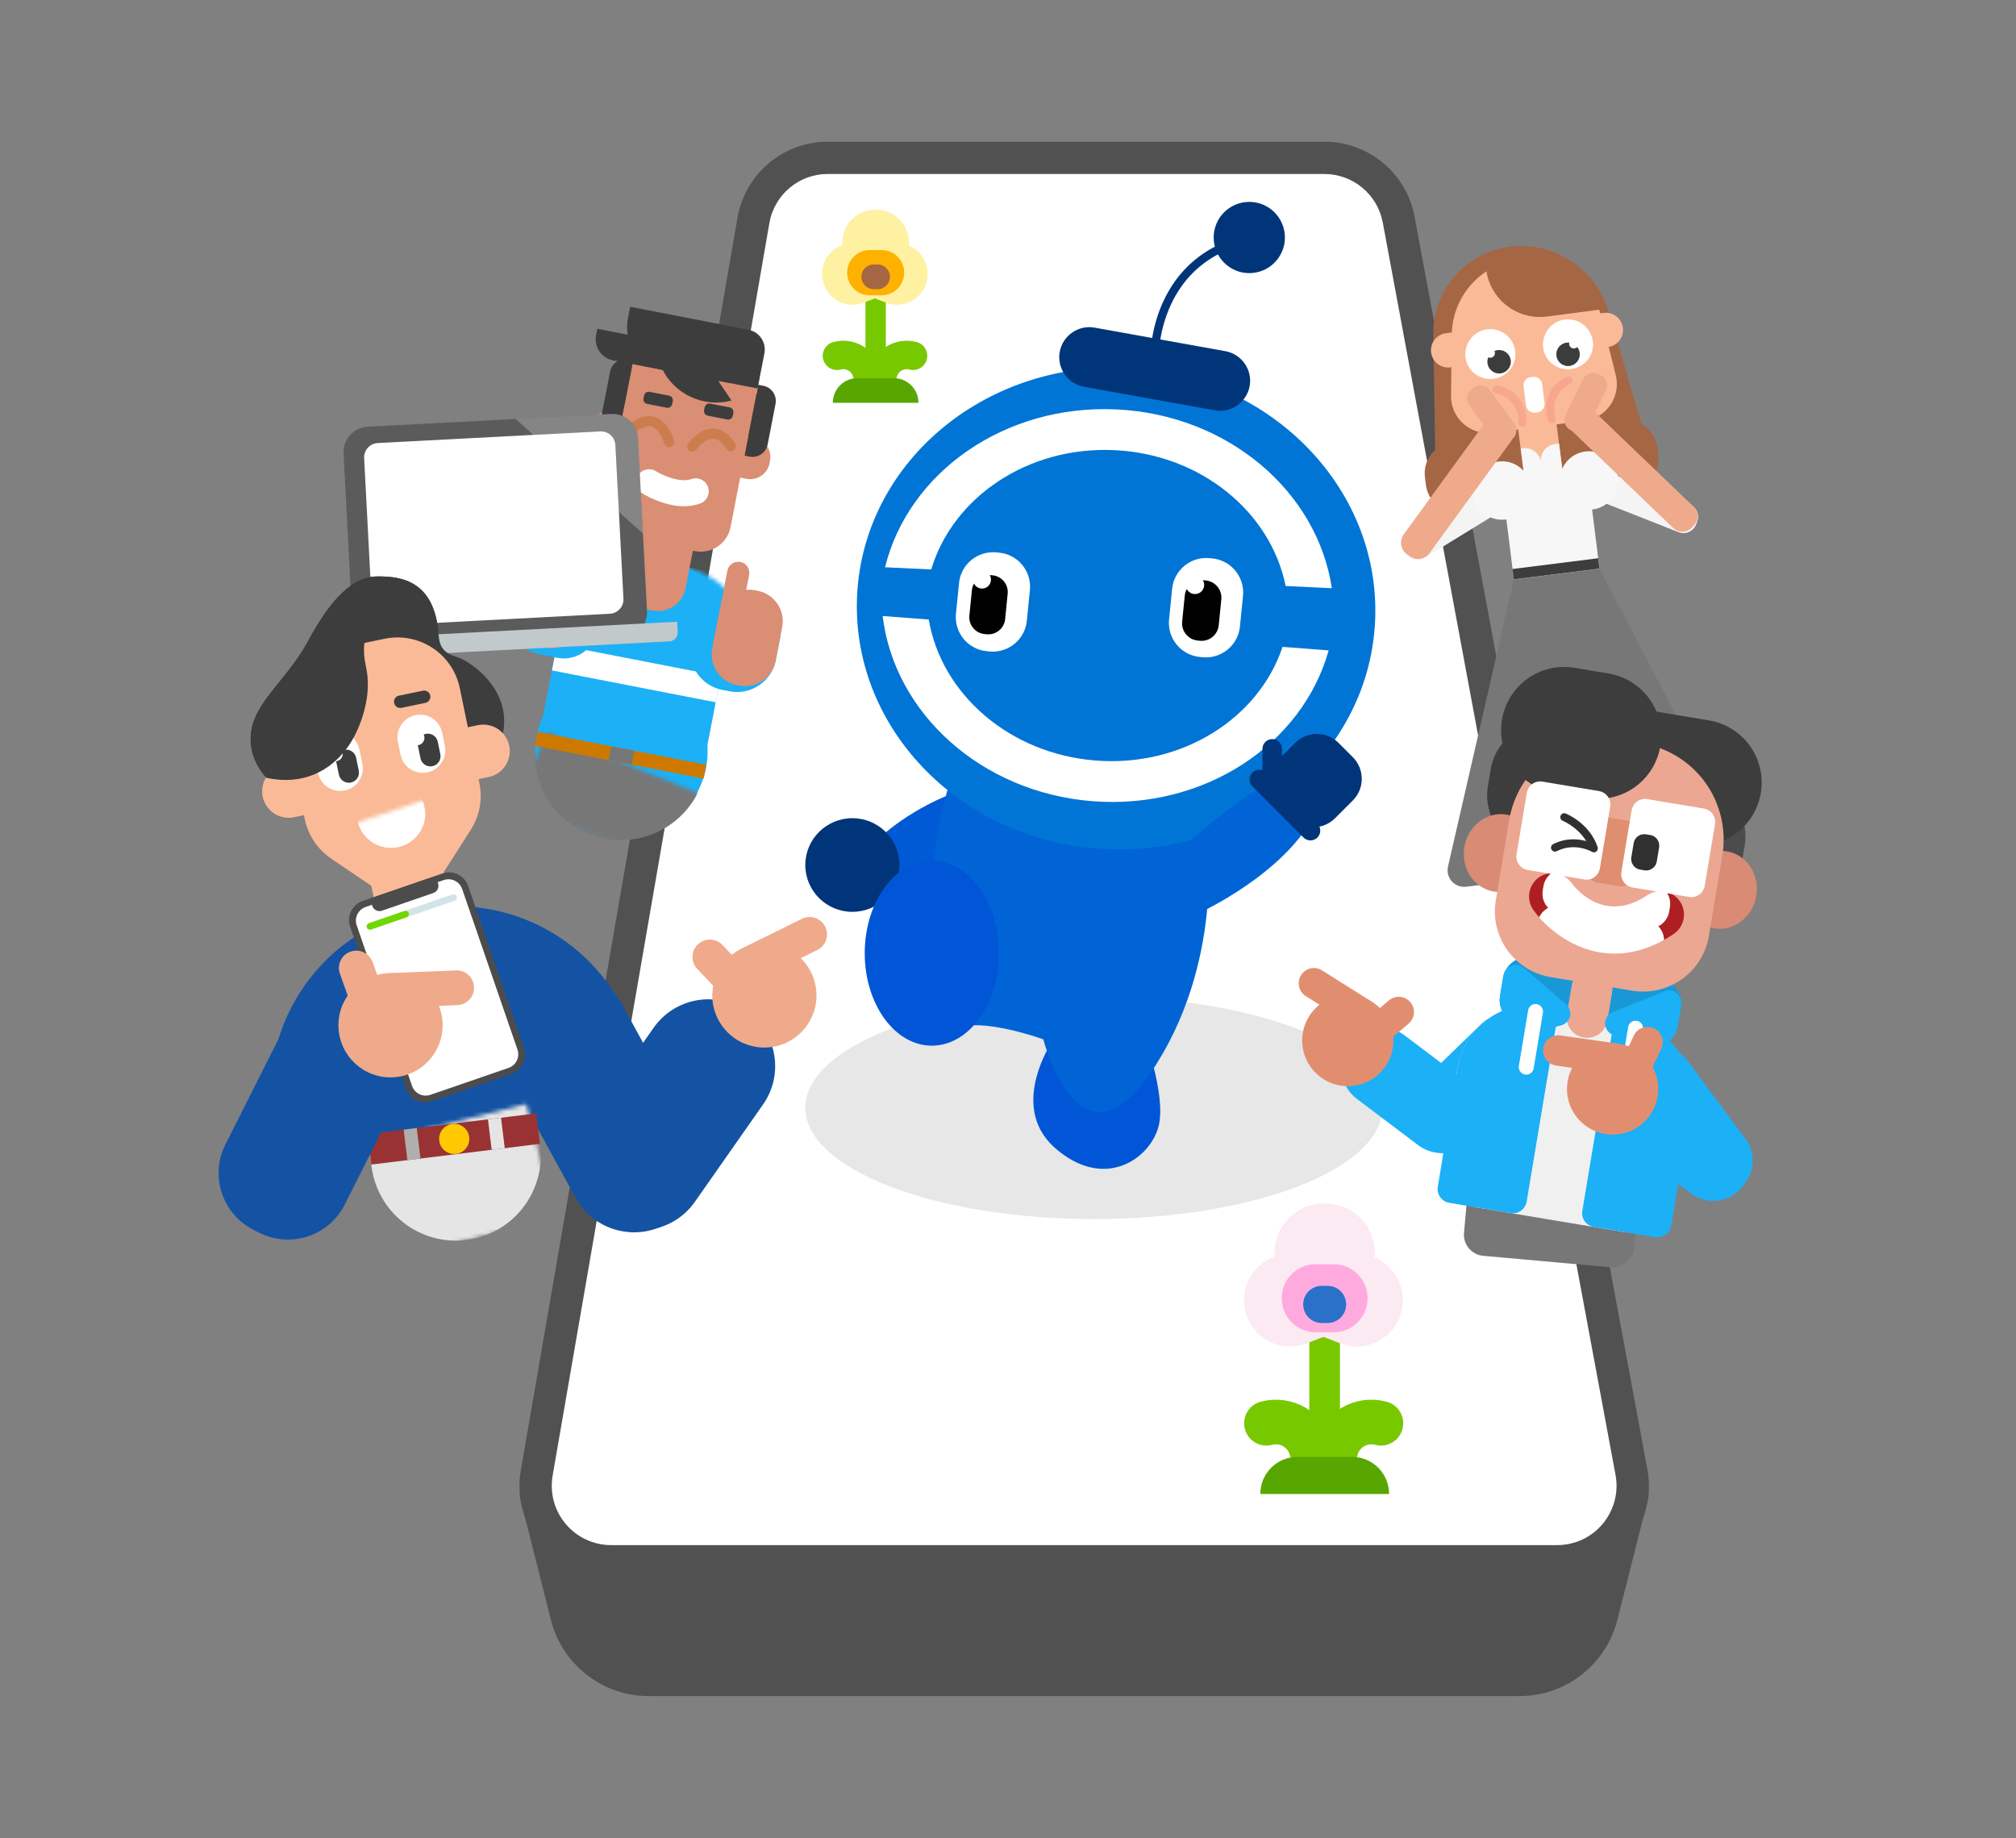 <svg width="498" height="454" viewBox="0 0 498 454" fill="none" xmlns="http://www.w3.org/2000/svg">
<rect x="0" y="0" width="498" height="454" fill="#808080" stroke="none"/>
<path d="M128.32 369.295L136.077 400.085C138.868 411.159 148.821 418.926 160.242 418.926H375.356C386.767 418.926 396.72 411.181 399.522 400.118L407.323 369.306H128.32V369.295Z" fill="#515151"/>
<path d="M150.969 385.638C145.455 385.638 140.254 383.217 136.701 379.002C133.148 374.788 131.646 369.24 132.587 363.815L186.119 54.481C187.666 45.515 195.4 39.014 204.501 39.014H327.168C336.157 39.014 343.868 45.425 345.505 54.257L403.005 363.591C404.025 369.06 402.567 374.642 399.014 378.924C395.461 383.205 390.227 385.649 384.667 385.649H150.969V385.638Z" fill="white"/>
<path d="M327.162 42.98C334.223 42.98 340.287 48.024 341.576 54.962L399.076 364.296C399.872 368.589 398.728 372.982 395.937 376.345C393.147 379.707 389.033 381.635 384.662 381.635H150.964C146.626 381.635 142.535 379.73 139.744 376.412C136.953 373.094 135.776 368.745 136.516 364.464L190.048 55.13C191.27 48.08 197.345 42.969 204.496 42.969H327.162M327.162 35H204.496C193.478 35 184.062 42.924 182.179 53.785L128.659 363.119C126.26 376.961 136.919 389.627 150.975 389.627H384.673C398.84 389.627 409.522 376.771 406.933 362.85L349.433 53.517C347.438 42.779 338.079 35 327.162 35Z" fill="#515151"/>
<path d="M158.413 137.844L166.726 139.46C175.598 141.184 181.404 149.778 179.677 158.661L173.119 192.401C171.394 201.273 162.801 207.079 153.917 205.352L145.604 203.736C136.732 202.012 130.926 193.418 132.653 184.535L139.211 150.795C140.938 141.912 149.53 136.117 158.413 137.844Z" fill="#1CB0F6"/>
<mask id="mask0_9119_655" style="mask-type:luminance" maskUnits="userSpaceOnUse" x="128" y="137" width="59" height="59">
<path d="M157.025 137.567L168.261 139.751C180.264 142.084 188.106 153.709 185.772 165.712L183.451 177.653C181.118 189.656 169.493 197.497 157.49 195.164L146.254 192.98C134.251 190.647 126.41 179.022 128.743 167.019L131.064 155.078C133.399 143.065 145.022 135.234 157.025 137.567Z" fill="white"/>
</mask>
<g mask="url(#mask0_9119_655)">
<path d="M187.531 170.44L192.578 144.475L132.314 132.761L127.267 158.726L187.531 170.44Z" fill="#1CB0F6"/>
</g>
<path d="M161.198 200.084L161.867 196.643L141.603 192.704L140.934 196.145L161.198 200.084Z" fill="#CD7900"/>
<path d="M153.917 198.67L154.586 195.229L148.885 194.12L148.216 197.562L153.917 198.67Z" fill="#777777"/>
<mask id="mask1_9119_655" style="mask-type:luminance" maskUnits="userSpaceOnUse" x="150" y="82" width="44" height="31">
<path d="M157.071 82.312L150.734 97.996L187.095 112.687L193.432 97.003L157.071 82.312Z" fill="white"/>
</mask>
<g mask="url(#mask1_9119_655)">
<path d="M165.449 87.739L178.934 90.361C184.635 91.469 188.36 96.99 187.251 102.691L182.091 129.237C180.983 134.938 175.462 138.662 169.761 137.554L156.275 134.933C150.574 133.825 146.85 128.303 147.958 122.602L153.118 96.056C154.224 90.366 159.748 86.631 165.449 87.739Z" fill="#3D3D3D"/>
</g>
<path d="M165.44 122.588L166.632 122.819C170.405 123.553 172.869 127.205 172.135 130.978L169.351 145.303C168.617 149.076 164.965 151.539 161.192 150.806L160 150.574C156.227 149.841 153.764 146.189 154.497 142.416L157.282 128.091C158.015 124.318 161.667 121.854 165.44 122.588Z" fill="#DA8E74"/>
<path d="M151.849 101.403L186.355 108.111C188.998 108.625 190.716 111.185 190.205 113.818L190.088 114.419C189.574 117.062 187.013 118.781 184.38 118.269L149.874 111.562C147.231 111.048 145.513 108.487 146.025 105.854L146.141 105.253C146.653 102.62 149.206 100.89 151.849 101.403Z" fill="#DA8E74"/>
<path d="M160.365 99.617L165.28 99.626C165.914 99.631 166.428 100.139 166.423 100.773L166.419 101.515C166.414 102.148 165.905 102.662 165.271 102.658L160.357 102.649C159.723 102.644 159.209 102.135 159.214 101.502L159.218 100.76C159.213 100.125 159.73 99.623 160.365 99.617Z" fill="#4B4B4B"/>
<path d="M178.198 106.116L173.638 104.283C173.049 104.05 172.759 103.381 173.003 102.794L173.276 102.105C173.509 101.515 174.179 101.226 174.766 101.469L179.326 103.302C179.915 103.535 180.205 104.204 179.961 104.792L179.688 105.481C179.455 106.07 178.785 106.359 178.198 106.116Z" fill="#4B4B4B"/>
<mask id="mask2_9119_655" style="mask-type:luminance" maskUnits="userSpaceOnUse" x="157" y="117" width="18" height="14">
<path d="M160.631 117.374L157.656 124.736L171.148 130.187L174.122 122.825L160.631 117.374Z" fill="white"/>
</mask>
<g mask="url(#mask2_9119_655)">
<path d="M165.009 126.878C168.638 127.583 172.153 125.213 172.858 121.583C173.564 117.954 171.193 114.44 167.564 113.734C163.934 113.029 160.42 115.399 159.715 119.029C159.009 122.658 161.38 126.172 165.009 126.878Z" fill="white"/>
</g>
<path d="M149.454 206.485C160.989 208.727 172.158 201.193 174.4 189.658C176.642 178.123 169.109 166.954 157.574 164.712C146.039 162.47 134.87 170.003 132.628 181.539C130.385 193.074 137.919 204.242 149.454 206.485Z" fill="#1CB0F6"/>
<path d="M176.8 173.461L178.047 167.045L137.591 159.181L136.344 165.597L176.8 173.461Z" fill="white"/>
<path d="M155.171 88.792L156.436 89.038L153.035 106.534L151.77 106.289C149.708 105.888 148.355 103.882 148.756 101.819L150.702 91.806C151.103 89.744 153.109 88.391 155.171 88.792Z" fill="#3D3D3D"/>
<path d="M185.161 112.782L183.896 112.536L187.297 95.039L188.562 95.285C190.624 95.686 191.977 97.692 191.576 99.754L189.63 109.767C189.229 111.83 187.234 113.185 185.161 112.782Z" fill="#3D3D3D"/>
<path d="M163.482 83.701L182.772 87.45C185.964 88.071 188.052 91.166 187.431 94.358L180.468 130.181C179.676 134.255 175.727 136.918 171.653 136.127L155.545 132.995C151.472 132.204 148.808 128.254 149.6 124.181L156.563 88.358C157.184 85.166 160.279 83.078 163.482 83.701Z" fill="#DA8E74"/>
<path d="M155.664 75.766L184.884 81.445C187.589 81.971 189.351 84.584 188.825 87.289L187.141 95.954L163.601 91.379C157.766 90.244 153.958 84.599 155.092 78.763L155.674 75.768L155.664 75.766Z" fill="#3D3D3D"/>
<path d="M147.547 81.213L178.197 87.171C180.105 87.541 181.359 89.388 180.987 91.306L180.342 94.623L151.433 89.003C148.561 88.445 146.683 85.66 147.241 82.788L147.547 81.213Z" fill="#3D3D3D"/>
<mask id="mask3_9119_655" style="mask-type:luminance" maskUnits="userSpaceOnUse" x="127" y="180" width="48" height="35">
<path d="M135.05 180.824L127.859 198.623L167.304 214.56L174.495 196.761L135.05 180.824Z" fill="white"/>
</mask>
<g mask="url(#mask3_9119_655)">
<path d="M149.329 207.119C160.864 209.362 172.033 201.828 174.275 190.293C176.517 178.758 168.984 167.589 157.449 165.347C145.914 163.105 134.745 170.638 132.503 182.173C130.26 193.709 137.794 204.877 149.329 207.119Z" fill="#777777"/>
</g>
<path d="M160.45 96.782L165.28 97.721C165.902 97.842 166.312 98.448 166.191 99.07L166.05 99.796C165.929 100.418 165.322 100.827 164.7 100.706L159.87 99.767C159.248 99.647 158.839 99.04 158.96 98.418L159.101 97.692C159.232 97.072 159.828 96.661 160.45 96.782Z" fill="#3D3D3D"/>
<path d="M175.419 99.688L180.249 100.627C180.871 100.748 181.28 101.355 181.159 101.977L181.018 102.702C180.897 103.324 180.291 103.733 179.669 103.613L174.838 102.674C174.217 102.553 173.808 101.946 173.928 101.324L174.069 100.599C174.201 99.979 174.797 99.567 175.419 99.688Z" fill="#3D3D3D"/>
<path fill-rule="evenodd" clip-rule="evenodd" d="M163.398 90.654C163.753 91.487 164.19 92.282 164.691 93.025C168.254 98.16 174.647 100.521 180.7 98.933L176.884 93.276L163.398 90.654Z" fill="#3D3D3D"/>
<path d="M173.808 192.324L174.477 188.883L132.787 180.779L132.118 184.221L173.808 192.324Z" fill="#CD7900"/>
<path d="M156.003 188.861L156.672 185.42L150.971 184.312L150.302 187.753L156.003 188.861Z" fill="#777777"/>
<path d="M138.18 136.876L142.482 137.712C147.074 138.604 150.072 143.049 149.179 147.641L147.597 155.778C146.705 160.369 142.26 163.367 137.668 162.475L133.367 161.639C128.775 160.746 125.777 156.301 126.67 151.71L128.251 143.573C129.144 138.981 133.588 135.983 138.18 136.876Z" fill="#1CB0F6"/>
<path d="M136.172 136.004L139.386 136.628C142.817 137.295 145.063 140.626 144.396 144.057L142.264 155.023C141.597 158.454 138.267 160.7 134.836 160.033L131.623 159.409C128.192 158.742 125.946 155.412 126.613 151.981L128.744 141.014C129.411 137.583 132.731 135.335 136.172 136.004Z" fill="#DA8E74"/>
<path d="M143.415 131.117L144.793 131.385C145.902 131.601 146.62 132.666 146.405 133.775L142.734 152.66C142.518 153.77 141.454 154.488 140.344 154.272L138.966 154.004C137.857 153.789 137.139 152.724 137.354 151.615L141.025 132.729C141.241 131.62 142.316 130.904 143.415 131.117Z" fill="#DA8E74"/>
<path d="M180.212 170.749L178.408 170.399C173.122 169.371 169.673 164.258 170.7 158.972L171.797 153.333C172.824 148.047 177.937 144.598 183.223 145.625L185.027 145.976C190.313 147.003 193.762 152.117 192.735 157.403L191.639 163.042C190.601 168.326 185.488 171.775 180.212 170.749Z" fill="#1CB0F6"/>
<path d="M182.619 169.325L181.997 169.204C177.851 168.398 175.137 164.374 175.943 160.228L177.571 151.853C178.376 147.707 182.4 144.993 186.546 145.799L187.168 145.92C191.314 146.725 194.028 150.749 193.222 154.895L191.594 163.27C190.776 167.425 186.765 170.13 182.619 169.325Z" fill="#DA8E74"/>
<path d="M178.441 161.681C176.959 161.393 175.99 159.957 176.278 158.475L179.681 140.968C179.969 139.486 181.406 138.517 182.888 138.805C184.37 139.093 185.339 140.529 185.051 142.011L181.648 159.519C181.361 160.99 179.923 161.97 178.441 161.681Z" fill="#DA8E74"/>
<path d="M165.265 109.175C165.265 109.175 163.195 100.673 156.497 105.524" stroke="#CD7C4D" stroke-width="2.494" stroke-miterlimit="10" stroke-linecap="round"/>
<path d="M171.016 110.291C171.016 110.291 176.119 103.183 180.512 110.19" stroke="#CD7C4D" stroke-width="2.494" stroke-miterlimit="10" stroke-linecap="round"/>
<path d="M165.953 124.731C163.368 124.196 160.89 123.22 158.629 121.845C157.125 120.896 156.671 118.915 157.62 117.41C158.568 115.906 160.55 115.452 162.054 116.4C163.484 117.292 167.846 119.366 170.802 118.327C172.476 117.738 174.315 118.622 174.894 120.295C175.483 121.969 174.598 123.809 172.926 124.387C170.675 125.122 168.265 125.234 165.953 124.731Z" fill="white"/>
<path d="M90.41 156.253L156.062 152.812L153.553 104.928L87.9 108.369L90.41 156.253Z" fill="white"/>
<path d="M90.752 155.895L155.719 152.49L153.245 105.291L88.278 108.696L90.752 155.895Z" stroke="#707070" stroke-width="1.005"/>
<path d="M153.862 157.583L93.735 160.734C90.255 160.917 87.291 158.238 87.109 154.769L84.869 112.02C84.687 108.54 87.365 105.577 90.834 105.395L150.961 102.244C154.441 102.061 157.405 104.74 157.587 108.209L159.827 150.958C160.009 154.438 157.341 157.401 153.862 157.583ZM93.309 109.431C91.347 109.534 89.849 111.199 89.951 113.16L91.941 151.122C92.043 153.072 93.708 154.582 95.67 154.479L150.651 151.598C152.602 151.495 154.11 149.82 154.008 147.869L152.019 109.907C151.916 107.956 150.251 106.447 148.29 106.55L93.309 109.431Z" fill="#5C5B5B"/>
<path opacity="0.26" d="M152.888 126.451L152.021 109.906C151.919 107.955 150.254 106.446 148.292 106.548L131.747 107.416L127.375 103.479L150.953 102.243C154.433 102.06 157.397 104.739 157.579 108.208L158.814 131.787L152.888 126.451Z" fill="white"/>
<path d="M80.455 160.694C80.518 161.886 81.538 162.794 82.73 162.742L165.371 158.411C166.562 158.349 167.471 157.329 167.419 156.136L167.284 153.564L80.331 158.121L80.466 160.693L80.455 160.694Z" fill="#C1C9CB"/>
<path d="M184.448 249.812C191.913 255.039 193.73 265.335 188.492 272.8L171.65 296.844C166.423 304.309 156.128 306.126 148.662 300.888C141.197 295.661 139.38 285.366 144.618 277.9L161.46 253.857C166.697 246.391 176.982 244.586 184.448 249.812Z" fill="#1453A3"/>
<path d="M164.567 302.346C156.573 306.728 146.542 303.792 142.16 295.799L124.737 263.983C120.354 255.99 123.29 245.959 131.283 241.576C139.277 237.194 149.308 240.13 153.69 248.123L171.113 279.939C175.496 287.943 172.56 297.974 164.567 302.346Z" fill="#1453A3"/>
<path fill-rule="evenodd" clip-rule="evenodd" d="M203.84 228.905C204.895 231.021 204.035 233.585 201.92 234.63C201.908 234.639 201.897 234.638 201.886 234.648L187.347 241.803C185.239 242.88 182.654 242.029 181.577 239.921C180.5 237.813 181.35 235.228 183.458 234.151C183.491 234.133 183.525 234.114 183.558 234.107L198.098 226.941C200.214 225.886 202.778 226.746 203.822 228.861C203.831 228.883 203.83 228.894 203.84 228.905Z" fill="#EFAA8B"/>
<path fill-rule="evenodd" clip-rule="evenodd" d="M172.402 233.261C174.102 231.629 176.811 231.686 178.443 233.386C178.452 233.397 178.462 233.409 178.472 233.41L189.632 245.162C191.251 246.893 191.151 249.608 189.42 251.227C187.712 252.826 185.038 252.751 183.404 251.072L172.244 239.32C170.612 237.619 170.668 234.911 172.369 233.279C172.39 233.281 172.401 233.272 172.402 233.261Z" fill="#EFAA8B"/>
<path d="M194.504 257.414C200.882 254.273 203.505 246.565 200.364 240.186C197.222 233.808 189.514 231.185 183.136 234.326C176.757 237.467 174.134 245.176 177.275 251.554C180.406 257.932 188.125 260.556 194.504 257.414Z" fill="#EFAA8B"/>
<path d="M67.87 279.691C62.533 254.856 78.252 230.372 103.058 224.89C127.893 219.553 152.377 235.271 157.859 260.078L159.79 268.958L69.801 288.571L67.87 279.691Z" fill="#1453A3"/>
<path d="M116.148 287.272C132.598 283.715 142.89 266.753 139.135 249.385C135.381 232.017 119.001 220.821 102.551 224.377C86.101 227.933 75.809 244.896 79.564 262.264C83.319 279.632 99.698 290.828 116.148 287.272Z" fill="#1453A3"/>
<path d="M105.52 239.506C100.6 240.562 95.743 237.436 94.686 232.515L91.318 216.951C90.252 212.03 93.377 207.183 98.298 206.117C103.219 205.05 108.065 208.176 109.132 213.097L112.5 228.661C113.556 233.592 110.431 238.439 105.52 239.506Z" fill="#FBBA97"/>
<mask id="mask4_9119_655" style="mask-type:luminance" maskUnits="userSpaceOnUse" x="89" y="272" width="49" height="39">
<path d="M130.016 272.676L89.281 282.834L96.281 310.906L137.016 300.748L130.016 272.676Z" fill="white"/>
</mask>
<g mask="url(#mask4_9119_655)">
<path d="M115.157 306.268C103.649 307.681 93.176 299.499 91.763 287.991L90.769 279.9C89.356 268.392 97.539 257.919 109.047 256.506C120.555 255.093 131.028 263.276 132.441 274.783L133.434 282.874C134.847 294.382 126.654 304.857 115.157 306.268Z" fill="#E5E5E5"/>
</g>
<path d="M91.72 287.642L133.391 282.525L132.467 275L90.796 280.117L91.72 287.642Z" fill="#993333"/>
<path d="M121.459 283.992L124.688 283.596L123.764 276.071L120.535 276.467L121.459 283.992Z" fill="#E5E5E5"/>
<path d="M100.639 286.545L103.867 286.148L102.943 278.623L99.715 279.02L100.639 286.545Z" fill="#AFAFAF"/>
<path d="M112.655 285.002C114.698 284.751 116.151 282.891 115.901 280.848C115.65 278.805 113.79 277.352 111.746 277.602C109.703 277.853 108.25 279.713 108.501 281.756C108.752 283.8 110.612 285.253 112.655 285.002Z" fill="#FFC800"/>
<path d="M76.282 199.095C76.282 199.095 63.653 194.618 62.09 184.639C60.527 174.661 70.21 169.286 76.039 158.442C81.868 147.597 87.317 142.434 93.156 142.381C98.995 142.328 107.432 143.299 108.361 156.953C108.551 159.466 109.417 161.271 112.744 162.222C116.07 163.172 128.456 171.25 123.313 184.259C118.171 197.268 76.282 199.095 76.282 199.095Z" fill="#3D3D3D"/>
<path d="M120.711 191.915L72.623 201.852C69.086 202.58 65.633 200.31 64.894 196.773C64.165 193.235 66.436 189.782 69.973 189.043L118.06 179.107C121.598 178.378 125.051 180.648 125.79 184.186C126.518 187.723 124.248 191.187 120.711 191.915Z" fill="#FBBA97"/>
<mask id="mask5_9119_655" style="mask-type:luminance" maskUnits="userSpaceOnUse" x="88" y="199" width="22" height="17">
<path d="M106.362 199.687L88.945 205.572L92.157 215.076L109.573 209.19L106.362 199.687Z" fill="white"/>
</mask>
<g mask="url(#mask5_9119_655)">
<path d="M99.214 211.462C103.851 210.893 107.148 206.673 106.579 202.037C106.009 197.4 101.789 194.103 97.153 194.672C92.516 195.242 89.219 199.462 89.789 204.098C90.358 208.735 94.578 212.032 99.214 211.462Z" fill="white"/>
</g>
<path d="M113.567 169.91C111.793 161.473 103.546 156.046 95.088 157.756L82.586 160.343C74.149 162.117 68.722 170.364 70.432 178.822L75.29 202.338C76.113 206.308 78.457 209.804 81.815 212.074H81.805L92.121 219.054C97.813 222.908 105.553 221.419 109.407 215.717C109.47 215.622 109.534 215.537 109.586 215.442L116.154 205.168L116.165 205.157L116.302 204.946H116.292C118.477 201.536 119.238 197.396 118.425 193.426L113.567 169.91Z" fill="#FBBA97"/>
<path fill-rule="evenodd" clip-rule="evenodd" d="M82.198 180.86C85.218 180.237 88.175 182.18 88.798 185.2L89.484 188.527C90.171 191.536 88.302 194.524 85.292 195.221C82.283 195.908 79.294 194.039 78.598 191.029C78.576 190.945 78.566 190.871 78.545 190.786L77.859 187.46C77.235 184.44 79.178 181.483 82.198 180.86Z" fill="white"/>
<path fill-rule="evenodd" clip-rule="evenodd" d="M102.628 176.638C105.648 176.015 108.605 177.958 109.228 180.978L109.914 184.304C110.474 187.334 108.467 190.249 105.426 190.798C102.491 191.336 99.65 189.467 98.975 186.564L98.288 183.237C97.665 180.217 99.608 177.271 102.628 176.638Z" fill="white"/>
<path fill-rule="evenodd" clip-rule="evenodd" d="M85.014 185.209C86.365 184.934 87.696 185.8 87.97 187.152L88.604 190.235C88.931 191.576 88.108 192.938 86.766 193.266C85.425 193.593 84.063 192.769 83.736 191.428C83.725 191.365 83.704 191.312 83.694 191.249L83.06 188.166L83.039 188.018C83.092 188.007 83.155 188.007 83.208 187.986C84.201 187.785 84.834 186.814 84.633 185.821C84.602 185.663 84.549 185.515 84.475 185.367C84.655 185.304 84.834 185.241 85.014 185.209Z" fill="#3D3D3D"/>
<path fill-rule="evenodd" clip-rule="evenodd" d="M105.183 181.26C106.534 180.985 107.865 181.851 108.139 183.203L108.773 186.286C109.058 187.638 108.182 188.968 106.83 189.243C105.478 189.528 104.148 188.651 103.873 187.3L103.24 184.216L103.219 184.069C103.272 184.058 103.335 184.058 103.388 184.037C104.38 183.826 105.014 182.854 104.813 181.862C104.782 181.703 104.729 181.555 104.655 181.418C104.824 181.355 105.003 181.291 105.183 181.26Z" fill="#3D3D3D"/>
<path d="M78.866 175.105L84.22 173.996C85.202 173.795 86.173 174.429 86.374 175.411L86.416 175.591C86.617 176.573 85.983 177.544 85.001 177.745L79.647 178.853C78.665 179.054 77.694 178.42 77.493 177.438L77.451 177.259C77.251 176.277 77.884 175.305 78.866 175.105Z" fill="#3D3D3D"/>
<path d="M98.553 171.821L104.466 170.596C105.3 170.427 106.103 170.955 106.282 171.789C106.451 172.623 105.923 173.426 105.089 173.605L99.176 174.83C98.342 174.999 97.539 174.471 97.36 173.637C97.191 172.803 97.719 171.99 98.553 171.821Z" fill="#3D3D3D"/>
<mask id="mask6_9119_655" style="mask-type:luminance" maskUnits="userSpaceOnUse" x="87" y="197" width="21" height="16">
<path d="M104.791 197.585L87.375 203.471L90.587 212.974L108.003 207.089L104.791 197.585Z" fill="white"/>
</mask>
<g mask="url(#mask6_9119_655)">
<path d="M97.629 209.363C102.265 208.793 105.562 204.573 104.993 199.937C104.423 195.301 100.204 192.003 95.567 192.573C90.931 193.142 87.633 197.362 88.203 201.999C88.772 206.635 92.992 209.932 97.629 209.363Z" fill="white"/>
</g>
<path d="M87.506 181.905C89.013 179.017 90.048 175.922 90.568 172.709C90.876 170.884 90.956 169.023 90.793 167.171C90.63 165.329 90.072 163.557 89.953 161.72C89.814 160.067 89.972 158.41 90.414 156.813C91.374 153.62 93.955 151.165 97.197 150.363C104.443 148.377 108.249 155.719 108.26 155.728C106.919 143.243 98.817 142.323 93.164 142.379C87.33 142.435 81.878 147.594 76.05 158.438C70.221 169.282 60.531 174.663 62.096 184.642C62.59 187.453 63.888 190.049 65.835 192.13C67.025 192.377 68.225 192.538 69.437 192.613C77.347 193.089 83.872 188.787 87.506 181.905Z" fill="#3D3D3D"/>
<path d="M64.052 304.489L62.648 303.782C54.898 299.875 51.782 290.424 55.679 282.673L68.783 256.666C72.69 248.915 82.141 245.8 89.891 249.697L91.296 250.404C99.046 254.311 102.161 263.762 98.265 271.512L85.161 297.52C81.254 305.281 71.803 308.396 64.052 304.489Z" fill="#1453A3"/>
<path d="M89.583 222.532L109.302 215.738C111.905 214.844 114.746 216.229 115.65 218.831L129.453 258.893C130.347 261.496 128.962 264.337 126.36 265.241L106.64 272.035C104.037 272.929 101.196 271.544 100.292 268.942L86.49 228.88C85.596 226.277 86.981 223.436 89.583 222.532Z" fill="#4C4C4C"/>
<path d="M90.323 224.016L109.635 217.368C111.492 216.725 113.529 217.72 114.162 219.578L127.83 259.242C128.473 261.099 127.478 263.136 125.62 263.769L106.308 270.417C104.45 271.06 102.413 270.065 101.781 268.206L88.112 228.543C87.47 226.686 88.466 224.659 90.323 224.016Z" fill="white"/>
<path d="M93.131 221.351L105.798 216.988C106.787 216.643 107.873 217.169 108.208 218.16C108.553 219.149 108.026 220.235 107.036 220.57L94.369 224.934C93.379 225.279 92.293 224.752 91.959 223.761C91.614 222.772 92.141 221.696 93.131 221.351Z" fill="#4C4C4C"/>
<path d="M99.773 251.559L101.146 252.393L102.012 250.102" stroke="#70D700" stroke-width="1.093" stroke-linecap="round"/>
<path d="M91.131 228.03L111.774 220.924C112.197 220.776 112.672 221.008 112.82 221.43C112.967 221.853 112.735 222.328 112.313 222.476L91.669 229.582C91.247 229.73 90.772 229.498 90.624 229.075C90.476 228.653 90.698 228.178 91.131 228.03Z" fill="#D2E4E8"/>
<path d="M91.131 228.031L99.906 225.011C100.328 224.864 100.803 225.096 100.951 225.518C101.099 225.941 100.866 226.416 100.444 226.564L91.669 229.584C91.247 229.731 90.772 229.499 90.624 229.077C90.476 228.654 90.698 228.179 91.131 228.031Z" fill="#70D700"/>
<path fill-rule="evenodd" clip-rule="evenodd" d="M117.089 243.795C117.198 246.154 115.369 248.155 113.02 248.252C113.009 248.253 112.998 248.255 112.988 248.256L96.793 248.925C94.422 249.025 92.43 247.184 92.33 244.813C92.231 242.443 94.072 240.451 96.443 240.351L112.637 239.682C114.996 239.573 116.998 241.402 117.095 243.752C117.086 243.763 117.087 243.774 117.089 243.795Z" fill="#EFAA8B"/>
<path fill-rule="evenodd" clip-rule="evenodd" d="M86.573 235.065C88.794 234.26 91.245 235.417 92.048 237.627C92.049 237.637 92.05 237.648 92.062 237.657L97.511 252.925C98.306 255.157 97.14 257.609 94.908 258.404C92.675 259.199 90.223 258.032 89.428 255.8L83.979 240.532C83.174 238.312 84.32 235.863 86.54 235.058C86.552 235.067 86.563 235.066 86.573 235.065Z" fill="#EFAA8B"/>
<path d="M96.997 266.096C104.1 265.809 109.619 259.812 109.332 252.708C109.035 245.606 103.048 240.086 95.945 240.373C88.843 240.671 83.323 246.657 83.61 253.76C83.897 260.864 89.893 266.383 96.997 266.096Z" fill="#EFAA8B"/>
<path d="M358.624 109.299L400.796 103.859C405.004 103.317 408.85 106.281 409.392 110.489L409.636 112.402C410.178 116.609 407.214 120.456 403.006 120.998L360.834 126.438C356.626 126.98 352.78 124.015 352.238 119.808L351.994 117.895C351.452 113.687 354.416 109.841 358.624 109.299Z" fill="#A56644"/>
<path fill-rule="evenodd" clip-rule="evenodd" d="M372.846 60.964C383.865 59.551 394.267 66.362 397.38 77.019L406.72 109.012C406.89 109.607 406.55 110.224 405.966 110.394C405.912 110.415 405.849 110.426 405.796 110.436L355.846 116.875C355.229 116.95 354.677 116.525 354.592 115.908C354.592 115.866 354.592 115.823 354.592 115.781L354.05 82.715C353.869 71.749 361.955 62.377 372.846 60.964Z" fill="#A56644"/>
<path fill-rule="evenodd" clip-rule="evenodd" d="M394.433 77.499L396.08 77.287C398.407 76.957 400.564 78.583 400.883 80.91C401.201 83.237 399.586 85.394 397.259 85.713C397.238 85.713 397.206 85.723 397.185 85.723L395.538 85.936C393.211 86.265 391.054 84.639 390.735 82.312C390.417 79.985 392.032 77.828 394.359 77.51C394.38 77.51 394.412 77.499 394.433 77.499Z" fill="#FBBA97"/>
<path fill-rule="evenodd" clip-rule="evenodd" d="M357.297 82.288L358.933 82.076C361.26 81.746 363.417 83.372 363.736 85.699C364.055 88.026 362.44 90.183 360.113 90.502C360.091 90.502 360.059 90.512 360.038 90.512L358.391 90.725C356.064 91.086 353.897 89.492 353.535 87.165C353.174 84.838 354.768 82.671 357.095 82.309C357.169 82.309 357.233 82.299 357.297 82.288Z" fill="#FBBA97"/>
<path fill-rule="evenodd" clip-rule="evenodd" d="M375.141 64.057C384.448 62.835 393.204 68.796 395.456 77.912L399.133 92.671C400.344 97.559 397.369 102.5 392.492 103.711C392.492 103.711 392.492 103.711 392.481 103.711C392.152 103.796 391.812 103.86 391.472 103.902L368.734 106.899C363.75 107.547 359.171 104.04 358.512 99.057C358.459 98.621 358.438 98.196 358.438 97.761L358.618 82.694C358.735 73.237 365.769 65.3 375.141 64.057Z" fill="#FBBA97"/>
<path d="M378.599 100.566L379.662 100.427C381.978 100.13 384.103 101.766 384.411 104.093L386.388 119.415C386.685 121.731 385.049 123.857 382.722 124.165L381.659 124.303C379.343 124.6 377.218 122.964 376.91 120.637L374.933 105.315C374.636 102.988 376.272 100.863 378.599 100.566Z" fill="#FBBA97"/>
<path d="M384.082 109.703C381.893 109.979 380.353 111.987 380.64 114.165C380.363 111.976 378.355 110.436 376.177 110.723L375.656 110.786V110.829L376.666 118.67L377.388 124.217L386.855 122.995L386.122 117.342L385.134 109.703V109.564L384.082 109.703Z" fill="#F7F7F7"/>
<path fill-rule="evenodd" clip-rule="evenodd" d="M374.879 62.942C383.73 61.773 393.219 67.904 396.077 76.351L382.189 78.179C374.847 79.156 368.089 73.992 367.123 66.639C367.123 66.629 367.123 66.618 367.123 66.608L366.984 65.566C369.407 64.185 372.095 63.292 374.879 62.942Z" fill="#A56644"/>
<path d="M387.332 91.181C390.73 91.181 393.484 88.427 393.484 85.029C393.484 81.631 390.73 78.877 387.332 78.877C383.934 78.877 381.18 81.631 381.18 85.029C381.18 88.427 383.934 91.181 387.332 91.181Z" fill="white"/>
<path d="M388.086 91.11C391.457 90.687 393.858 87.701 393.449 84.44C393.04 81.18 389.975 78.879 386.604 79.302C383.233 79.725 380.832 82.712 381.241 85.972C381.65 89.233 384.714 91.533 388.086 91.11Z" fill="white"/>
<path d="M387.346 90.409C388.948 90.409 390.247 89.11 390.247 87.508C390.247 85.906 388.948 84.607 387.346 84.607C385.744 84.607 384.445 85.906 384.445 87.508C384.445 89.11 385.744 90.409 387.346 90.409Z" fill="#3C3C3C"/>
<path d="M368.144 93.585C371.542 93.585 374.296 90.831 374.296 87.433C374.296 84.036 371.542 81.281 368.144 81.281C364.747 81.281 361.992 84.036 361.992 87.433C361.992 90.831 364.747 93.585 368.144 93.585Z" fill="white"/>
<path d="M368.914 93.512C372.285 93.089 374.686 90.103 374.277 86.843C373.868 83.582 370.803 81.282 367.432 81.705C364.061 82.128 361.66 85.114 362.069 88.374C362.478 91.635 365.543 93.935 368.914 93.512Z" fill="white"/>
<path d="M369.487 90.368C371.089 90.368 372.387 89.069 372.387 87.467C372.387 85.865 371.089 84.566 369.487 84.566C367.885 84.566 366.586 85.865 366.586 87.467C366.586 89.069 367.885 90.368 369.487 90.368Z" fill="white"/>
<path d="M370.315 92.249C371.917 92.249 373.216 90.95 373.216 89.348C373.216 87.746 371.917 86.447 370.315 86.447C368.713 86.447 367.414 87.746 367.414 89.348C367.414 90.95 368.713 92.249 370.315 92.249Z" fill="#3C3C3C"/>
<path d="M388.775 86.072C389.415 86.072 389.934 85.554 389.934 84.914C389.934 84.274 389.415 83.756 388.775 83.756C388.136 83.756 387.617 84.274 387.617 84.914C387.617 85.554 388.136 86.072 388.775 86.072Z" fill="white"/>
<path d="M368.135 88.365C368.774 88.365 369.293 87.847 369.293 87.207C369.293 86.567 368.774 86.049 368.135 86.049C367.495 86.049 366.977 86.567 366.977 87.207C366.977 87.847 367.495 88.365 368.135 88.365Z" fill="white"/>
<path d="M385.979 116.896L386.478 115.631C387.095 114.08 388.848 113.315 390.41 113.92L417.356 124.546C419.066 125.226 419.916 127.16 419.236 128.881L418.971 129.561C418.291 131.272 416.357 132.122 414.636 131.442L387.69 120.816C386.128 120.211 385.363 118.447 385.979 116.896Z" fill="#F4F4F4"/>
<path d="M395.119 140.463L428.876 205.161C429.886 207.19 429.057 209.656 427.028 210.665C426.613 210.867 426.167 211.005 425.71 211.058L362.223 219.017C359.971 219.303 357.909 217.72 357.622 215.478C357.559 215.021 357.58 214.554 357.675 214.097L373.964 143.119L395.119 140.463Z" fill="#777777"/>
<path d="M347.101 136.744L346.687 136.075C345.699 134.471 346.198 132.377 347.803 131.4L372.422 116.269C373.877 115.377 375.769 115.834 376.661 117.279L377.416 118.501C378.308 119.956 377.851 121.848 376.406 122.74L351.787 137.871C350.183 138.859 348.09 138.359 347.112 136.755L347.101 136.744Z" fill="#F4F4F4"/>
<path d="M379.759 101.863L379.249 101.927C378.123 102.065 377.103 101.268 376.954 100.142L376.359 95.435C376.221 94.309 377.018 93.289 378.144 93.14L378.654 93.076C379.781 92.938 380.801 93.735 380.949 94.861L381.545 99.568C381.683 100.695 380.886 101.725 379.759 101.863Z" fill="white"/>
<path d="M395.122 140.466L373.967 143.123L372.033 127.673C371.321 121.84 375.465 116.527 381.287 115.805C387.131 115.072 392.455 119.216 393.188 125.049L395.122 140.466Z" fill="#F7F7F7"/>
<path d="M394.784 137.884L373.625 140.539L373.946 143.101L395.105 140.446L394.784 137.884Z" fill="#3D3D3D"/>
<path d="M387.455 93.957C383.821 95.583 382.036 99.716 383.322 103.488" stroke="#F7A78D" stroke-width="2" stroke-miterlimit="10" stroke-linecap="round"/>
<path d="M369.703 96.188C373.624 96.878 376.376 100.438 376.057 104.401" stroke="#F7A78D" stroke-width="2" stroke-miterlimit="10" stroke-linecap="round"/>
<path d="M371.043 128.371C375.027 128.371 378.257 125.141 378.257 121.156C378.257 117.172 375.027 113.941 371.043 113.941C367.058 113.941 363.828 117.172 363.828 121.156C363.828 125.141 367.058 128.371 371.043 128.371Z" fill="#F7F7F7"/>
<path d="M392.527 125.886C396.512 125.886 399.742 122.656 399.742 118.672C399.742 114.687 396.512 111.457 392.527 111.457C388.543 111.457 385.312 114.687 385.312 118.672C385.312 122.656 388.543 125.886 392.527 125.886Z" fill="#F7F7F7"/>
<path d="M348.283 137.403L347.507 136.84C345.967 135.714 345.627 133.546 346.742 132.005L367.005 104.177C368.131 102.637 370.299 102.297 371.84 103.412L372.615 103.975C374.156 105.102 374.496 107.269 373.38 108.81L353.118 136.638C351.991 138.189 349.834 138.529 348.283 137.403Z" fill="#EFAA8B"/>
<path d="M373.439 108.523L372.865 108.938C371.611 109.862 369.837 109.586 368.923 108.321L362.898 100.087C361.974 98.833 362.25 97.058 363.514 96.145L364.088 95.73C365.342 94.806 367.116 95.082 368.03 96.346L374.055 104.581C374.969 105.835 374.692 107.599 373.439 108.523Z" fill="#EFAA8B"/>
<path d="M387.694 101.394L388.289 100.778C389.522 99.492 391.551 99.45 392.837 100.682L418.391 125.174C419.676 126.406 419.719 128.436 418.486 129.722L417.891 130.338C416.659 131.624 414.629 131.666 413.344 130.434L387.79 105.942C386.515 104.72 386.472 102.68 387.694 101.394Z" fill="#EFAA8B"/>
<path d="M394.799 92.374L395.436 92.682C396.839 93.362 397.412 95.062 396.732 96.454L392.429 105.252C391.749 106.654 390.049 107.228 388.657 106.548L388.02 106.24C386.617 105.56 386.043 103.86 386.723 102.468L391.027 93.67C391.707 92.278 393.396 91.694 394.799 92.374Z" fill="#EFAA8B"/>
<path fill-rule="evenodd" clip-rule="evenodd" d="M327.216 314.07C329.307 314.07 331.003 315.779 331.003 317.886V359.097C331.003 361.204 329.307 362.913 327.216 362.913C325.125 362.913 323.43 361.204 323.43 359.097V317.886C323.43 315.779 325.125 314.07 327.216 314.07Z" fill="#78C800"/>
<path d="M312.836 351.539C317.684 350.23 322.665 353.128 323.964 358.013M341.122 351.539C336.274 350.23 331.293 353.128 329.994 358.013" stroke="#78C800" stroke-width="11.021" stroke-linecap="round" stroke-linejoin="round"/>
<path fill-rule="evenodd" clip-rule="evenodd" d="M320.418 359.855H334.053C339.073 359.855 343.143 363.957 343.143 369.015H311.328C311.328 363.957 315.398 359.855 320.418 359.855Z" fill="#58A700"/>
<path fill-rule="evenodd" clip-rule="evenodd" d="M339.247 310.44L335.005 308.799C329.148 306.532 322.577 309.483 320.328 315.386C318.079 321.288 321.007 327.909 326.865 330.175L331.107 331.817C336.965 334.084 343.535 331.133 345.784 325.23C348.034 319.328 345.105 312.707 339.247 310.44Z" fill="#FBEAF2"/>
<path fill-rule="evenodd" clip-rule="evenodd" d="M314.605 310.441L320.258 308.254C326.116 305.987 332.686 308.938 334.935 314.841C337.185 320.743 334.256 327.364 328.398 329.631L322.745 331.817C316.887 334.084 310.317 331.133 308.068 325.23C305.825 319.328 308.747 312.707 314.605 310.441Z" fill="#FBEAF2"/>
<path fill-rule="evenodd" clip-rule="evenodd" d="M314.828 309.49C314.828 316.23 320.251 321.7 326.946 321.7H327.5C334.189 321.7 339.618 316.237 339.618 309.49C339.618 302.743 334.189 297.279 327.5 297.279H326.946C320.257 297.279 314.828 302.743 314.828 309.49Z" fill="#FBEAF2"/>
<path fill-rule="evenodd" clip-rule="evenodd" d="M316.617 320.657C316.617 325.29 320.344 329.052 324.949 329.052H329.494C334.092 329.052 337.825 325.297 337.825 320.657C337.825 316.024 334.098 312.262 329.494 312.262H324.949C320.344 312.262 316.617 316.024 316.617 320.657Z" fill="#FFAADE"/>
<path fill-rule="evenodd" clip-rule="evenodd" d="M321.922 322.187C321.922 324.713 323.954 326.767 326.467 326.767H327.984C330.491 326.767 332.529 324.72 332.529 322.187C332.529 319.661 330.497 317.607 327.984 317.607H326.467C323.96 317.607 321.922 319.655 321.922 322.187Z" fill="#2B70C9"/>
<path fill-rule="evenodd" clip-rule="evenodd" d="M216.306 62.973C217.696 62.973 218.823 64.108 218.823 65.509V92.903C218.823 94.303 217.696 95.439 216.306 95.439C214.916 95.439 213.789 94.303 213.789 92.903V65.509C213.789 64.108 214.916 62.973 216.306 62.973Z" fill="#78C800"/>
<path d="M206.742 87.877C209.965 87.007 213.276 88.933 214.139 92.18M225.544 87.877C222.321 87.007 219.011 88.933 218.147 92.18" stroke="#78C800" stroke-width="7.02" stroke-linecap="round" stroke-linejoin="round"/>
<path fill-rule="evenodd" clip-rule="evenodd" d="M211.777 93.406H220.84C224.177 93.406 226.882 96.132 226.882 99.495H205.734C205.734 96.132 208.44 93.406 211.777 93.406Z" fill="#58A700"/>
<path fill-rule="evenodd" clip-rule="evenodd" d="M224.306 60.56L221.486 59.468C217.593 57.962 213.225 59.923 211.73 63.847C210.235 67.77 212.182 72.171 216.076 73.678L218.895 74.769C222.789 76.276 227.156 74.314 228.651 70.391C230.146 66.467 228.2 62.066 224.306 60.56Z" fill="#FFF1A2"/>
<path fill-rule="evenodd" clip-rule="evenodd" d="M207.918 60.559L211.675 59.105C215.569 57.599 219.936 59.56 221.432 63.484C222.927 67.407 220.98 71.808 217.086 73.315L213.328 74.768C209.435 76.275 205.067 74.313 203.572 70.39C202.081 66.466 204.024 62.066 207.918 60.559Z" fill="#FFF1A2"/>
<path fill-rule="evenodd" clip-rule="evenodd" d="M208.062 59.927C208.062 64.407 211.667 68.044 216.117 68.044H216.486C220.932 68.044 224.541 64.412 224.541 59.927C224.541 55.442 220.932 51.81 216.486 51.81H216.117C211.671 51.81 208.062 55.442 208.062 59.927Z" fill="#FFF1A2"/>
<path fill-rule="evenodd" clip-rule="evenodd" d="M209.266 67.35C209.266 70.43 211.743 72.93 214.804 72.93H217.825C220.881 72.93 223.363 70.434 223.363 67.35C223.363 64.27 220.885 61.77 217.825 61.77H214.804C211.743 61.77 209.266 64.27 209.266 67.35Z" fill="#FFB100"/>
<path fill-rule="evenodd" clip-rule="evenodd" d="M212.781 68.368C212.781 70.047 214.132 71.413 215.802 71.413H216.811C218.477 71.413 219.832 70.052 219.832 68.368C219.832 66.689 218.482 65.324 216.811 65.324H215.802C214.136 65.324 212.781 66.685 212.781 68.368Z" fill="#A56644"/>
<path opacity="0.14" d="M270.213 301.092C309.577 301.092 341.488 288.787 341.488 273.608C341.488 258.43 309.577 246.125 270.213 246.125C230.848 246.125 198.938 258.43 198.938 273.608C198.938 288.787 230.848 301.092 270.213 301.092Z" fill="#515151"/>
<path d="M233.611 196.66C233.611 196.66 219.903 202.085 212.719 211.982L222.504 221.644C222.504 221.644 236.055 212.397 246.759 212.913L233.611 196.66Z" fill="#005AD6"/>
<path d="M210.553 225.22C216.972 225.22 222.176 220.042 222.176 213.653C222.176 207.265 216.972 202.086 210.553 202.086C204.134 202.086 198.93 207.265 198.93 213.653C198.93 220.042 204.134 225.22 210.553 225.22Z" fill="#01357A"/>
<path d="M260.658 256.011C260.658 256.011 248.508 272.958 260.658 283.584C272.808 294.21 284.095 286.218 286.18 278.237C288.264 270.246 282.01 254.105 282.01 254.105L260.658 256.011Z" fill="#0056D6"/>
<path d="M240.521 253.232C247.639 253.064 257.715 256.706 257.715 256.706C259.34 262.725 268.599 290.04 285.725 262.725C302.852 235.41 297.999 205.08 297.999 205.08C297.999 205.08 285.501 193.501 234.11 194.891C234.11 194.891 224.616 226.836 234.11 252.996L240.521 253.232Z" fill="#0064D6"/>
<path d="M230.187 258.273C239.342 258.273 246.764 248.051 246.764 235.441C246.764 222.832 239.342 212.609 230.187 212.609C221.031 212.609 213.609 222.832 213.609 235.441C213.609 248.051 221.031 258.273 230.187 258.273Z" fill="#0056D6"/>
<path d="M339.629 154.356C341.713 121.563 314.779 93.162 279.473 90.919C244.166 88.676 213.855 113.441 211.772 146.233C209.689 179.026 236.622 207.428 271.929 209.671C307.236 211.914 337.546 187.148 339.629 154.356Z" fill="#0075D6"/>
<path d="M275.284 111.185C296.67 112.183 313.92 126.496 317.585 144.744L328.995 145.282C325.431 121.43 303.35 102.409 275.755 101.12C248.159 99.831 224.397 116.7 218.625 140.114L230.035 140.652C235.382 122.808 253.898 110.176 275.284 111.185Z" fill="white"/>
<path d="M270.697 187.852C292.049 189.499 310.935 177.428 316.82 159.774L328.208 160.648C321.718 183.873 297.463 200.024 269.923 197.894C242.384 195.765 220.886 176.094 218.039 152.152L229.427 153.027C232.532 171.386 249.345 186.204 270.697 187.852Z" fill="white"/>
<path d="M246.859 136.505L246.141 136.438C241.523 135.979 237.365 139.375 236.905 143.993L236.143 151.603C235.684 156.221 239.08 160.38 243.698 160.839L244.415 160.906C249.033 161.366 253.191 157.97 253.651 153.352L254.413 145.741C254.873 141.123 251.465 136.965 246.859 136.505Z" fill="white"/>
<path d="M245.196 142.1L244.636 142.044C242.361 141.819 240.31 143.49 240.085 145.765L239.458 152.053C239.234 154.328 240.904 156.379 243.179 156.603L243.739 156.66C246.015 156.884 248.066 155.214 248.29 152.938L248.918 146.65C249.153 144.375 247.472 142.324 245.196 142.1Z" fill="black"/>
<path d="M244.787 143.375C244.664 144.597 243.576 145.483 242.355 145.359C241.133 145.236 240.248 144.149 240.371 142.927C240.494 141.705 241.581 140.82 242.803 140.943C244.025 141.066 244.91 142.154 244.787 143.375Z" fill="white"/>
<path d="M299.499 137.929L298.782 137.862C294.164 137.402 290.006 140.799 289.546 145.417L288.784 153.027C288.324 157.645 291.72 161.803 296.338 162.263L297.056 162.33C301.674 162.79 305.832 159.394 306.292 154.776L307.054 147.165C307.513 142.547 304.117 138.389 299.499 137.929Z" fill="white"/>
<path d="M297.884 143.376L297.312 143.32C294.981 143.085 292.896 144.8 292.661 147.131L292.022 153.554C291.786 155.885 293.501 157.97 295.833 158.205L296.404 158.261C298.736 158.497 300.82 156.782 301.056 154.451L301.695 148.028C301.93 145.708 300.215 143.612 297.884 143.376Z" fill="black"/>
<path d="M297.45 144.687C297.327 145.931 296.217 146.839 294.962 146.716C293.707 146.592 292.81 145.483 292.933 144.227C293.056 142.983 294.166 142.075 295.422 142.199C296.666 142.322 297.574 143.443 297.45 144.687Z" fill="white"/>
<path d="M294.856 226.152C294.856 226.152 313.608 217.993 322.81 204.453C322.81 204.453 317.082 192.594 311.355 194.791C305.627 196.988 287.57 213.308 287.57 213.308L294.856 226.152Z" fill="#0064D6"/>
<path d="M319.078 202.109L315.547 198.578C312.599 195.63 312.599 190.811 315.547 187.874L319.941 183.48C322.888 180.533 327.708 180.533 330.645 183.48L334.175 187.011C337.123 189.959 337.123 194.779 334.175 197.715L329.782 202.109C326.834 205.057 322.025 205.057 319.078 202.109Z" fill="#01357A"/>
<path d="M322.002 206.871L309.37 194.239C308.429 193.298 308.429 191.751 309.37 190.81C310.312 189.868 311.858 189.868 312.8 190.81L325.432 203.442C326.374 204.383 326.374 205.93 325.432 206.871C324.491 207.813 322.944 207.813 322.002 206.871Z" fill="#01357A"/>
<path d="M316.701 184.972V192.37C316.701 193.703 315.614 194.791 314.28 194.791C312.947 194.791 311.859 193.703 311.859 192.37V184.972C311.859 183.638 312.947 182.551 314.28 182.551C315.603 182.54 316.701 183.638 316.701 184.972Z" fill="#01357A"/>
<path d="M300.086 101.345L267.76 95.528C263.748 94.8 261.046 90.933 261.775 86.909C262.504 82.896 266.37 80.195 270.394 80.923L302.709 86.741C306.721 87.469 309.422 91.336 308.694 95.36C307.977 99.373 304.098 102.063 300.086 101.345Z" fill="#01357A"/>
<path d="M285.195 87.715C285.195 87.715 285.24 63.078 309.888 58.797" stroke="#01357A" stroke-width="2.044" stroke-miterlimit="10"/>
<path d="M308.603 67.461C313.463 67.461 317.402 63.521 317.402 58.662C317.402 53.803 313.463 49.863 308.603 49.863C303.744 49.863 299.805 53.803 299.805 58.662C299.805 63.521 303.744 67.461 308.603 67.461Z" fill="#01357A"/>
<path d="M361.646 304.492L362.367 296.46C362.398 296.121 362.461 295.774 362.554 295.452C362.648 295.119 362.783 294.801 362.939 294.495C363.094 294.188 363.29 293.907 363.506 293.639C363.722 293.37 363.968 293.125 364.223 292.903C364.478 292.68 364.772 292.493 365.075 292.329C365.378 292.164 365.688 292.032 366.018 291.923C366.348 291.814 366.684 291.748 367.029 291.715C367.373 291.682 367.715 291.68 368.053 291.711L399.622 294.545C399.96 294.576 400.307 294.639 400.629 294.732C400.952 294.825 401.281 294.961 401.587 295.116C401.893 295.272 402.174 295.468 402.443 295.684C402.711 295.9 402.956 296.146 403.178 296.401C403.4 296.666 403.588 296.95 403.753 297.252C403.918 297.555 404.05 297.866 404.159 298.196C404.268 298.525 404.334 298.862 404.367 299.206C404.4 299.551 404.401 299.892 404.371 300.231L403.65 308.263C403.619 308.602 403.556 308.948 403.463 309.271C403.37 309.593 403.234 309.922 403.078 310.228C402.923 310.534 402.727 310.816 402.511 311.084C402.295 311.353 402.049 311.597 401.794 311.82C401.529 312.041 401.245 312.229 400.942 312.394C400.639 312.559 400.329 312.691 399.999 312.8C399.669 312.909 399.333 312.975 398.988 313.008C398.644 313.041 398.302 313.043 397.964 313.012L366.395 310.178C366.056 310.147 365.71 310.084 365.388 309.991C365.065 309.898 364.736 309.762 364.43 309.607C364.124 309.451 363.843 309.255 363.574 309.039C363.306 308.823 363.061 308.577 362.839 308.322C362.617 308.057 362.429 307.773 362.264 307.47C362.099 307.168 361.967 306.857 361.858 306.527C361.76 306.198 361.683 305.861 361.65 305.516C361.617 305.172 361.616 304.831 361.646 304.492Z" fill="#777777"/>
<path d="M379.438 267.14L363.791 282.313C360.169 285.829 354.331 285.731 350.816 282.108L349.938 281.197C346.422 277.575 346.52 271.737 350.143 268.222L365.79 253.049C369.412 249.533 375.25 249.631 378.765 253.254L379.643 254.165C383.148 257.786 383.061 263.625 379.438 267.14Z" fill="#1CB0F6"/>
<path d="M415.652 292.71L401.241 273.323C398.262 269.311 399.106 263.594 403.119 260.604L404 259.947C408.012 256.968 413.729 257.812 416.718 261.825L431.129 281.212C434.108 285.224 433.264 290.941 429.251 293.931L428.371 294.588C424.359 297.567 418.631 296.722 415.652 292.71Z" fill="#1CB0F6"/>
<path d="M417.836 294.859L398.372 280.544C394.349 277.58 393.475 271.869 396.43 267.835L397.086 266.944C400.05 262.922 405.761 262.048 409.795 265.002L429.26 279.317C433.282 282.281 434.156 287.992 431.202 292.026L430.546 292.917C427.58 296.95 421.859 297.823 417.836 294.859Z" fill="#1CB0F6"/>
<path d="M370.539 245.998L371.297 241.478C371.364 241.09 371.463 240.704 371.603 240.332C371.743 239.961 371.924 239.604 372.125 239.27C372.336 238.937 372.578 238.617 372.849 238.332C373.12 238.047 373.421 237.786 373.741 237.548C374.06 237.321 374.409 237.117 374.776 236.958C375.142 236.799 375.516 236.673 375.898 236.579C376.29 236.486 376.679 236.436 377.074 236.428C377.47 236.411 377.862 236.446 378.262 236.503L410.246 241.839C410.635 241.906 411.021 242.005 411.392 242.145C411.764 242.285 412.121 242.466 412.455 242.667C412.788 242.878 413.108 243.12 413.393 243.391C413.678 243.662 413.939 243.963 414.177 244.283C414.415 244.603 414.608 244.951 414.767 245.318C414.926 245.684 415.052 246.058 415.146 246.44C415.24 246.822 415.289 247.221 415.296 247.616C415.314 248.012 415.279 248.404 415.222 248.804L414.464 253.323C414.397 253.712 414.298 254.098 414.158 254.47C414.018 254.841 413.837 255.198 413.636 255.532C413.425 255.865 413.183 256.185 412.912 256.47C412.641 256.755 412.34 257.016 412.02 257.254C411.701 257.481 411.352 257.685 410.986 257.844C410.619 258.003 410.245 258.129 409.863 258.223C409.482 258.317 409.082 258.366 408.687 258.374C408.291 258.391 407.899 258.356 407.499 258.299L375.515 252.963C375.126 252.896 374.74 252.797 374.369 252.657C373.997 252.517 373.64 252.336 373.306 252.135C372.973 251.924 372.653 251.682 372.368 251.411C372.083 251.14 371.822 250.839 371.584 250.519C371.357 250.2 371.154 249.851 370.994 249.484C370.835 249.118 370.709 248.744 370.615 248.362C370.521 247.98 370.472 247.581 370.465 247.186C370.458 246.79 370.482 246.398 370.539 245.998Z" fill="#1899D6"/>
<path d="M381.695 248.366L401.624 251.692C411.882 253.402 418.791 263.186 417.061 273.55L413.413 295.401C412.437 301.277 406.927 305.263 401.104 304.292L365.105 298.286C359.292 297.316 355.363 291.768 356.35 285.882L359.998 264.031C361.729 253.667 371.447 246.656 381.695 248.366Z" fill="#F0F0F0"/>
<path d="M381.716 248.369C383.587 248.686 384.857 250.454 384.54 252.324L377.123 296.795C376.805 298.666 375.038 299.937 373.167 299.619L357.99 297.083C356.12 296.766 354.849 294.998 355.166 293.128L360.047 263.834C361.746 253.585 371.458 246.659 381.716 248.369Z" fill="#1CB0F6"/>
<path d="M408.871 305.575L393.694 303.039C391.824 302.722 390.553 300.954 390.87 299.084L398.288 254.613C398.605 252.742 400.373 251.472 402.243 251.789C412.502 253.499 419.429 263.2 417.718 273.459L412.837 302.752C412.52 304.623 410.742 305.893 408.871 305.575Z" fill="#1CB0F6"/>
<path d="M394.089 239.139C396.842 239.6 398.71 242.21 398.249 244.964L397.053 252.111C396.592 254.865 393.981 256.732 391.228 256.271C388.474 255.811 386.607 253.2 387.067 250.446L388.264 243.299C388.724 240.546 391.335 238.678 394.089 239.139Z" fill="#EBA792"/>
<path d="M367.538 194.276L368.255 189.966C368.326 189.535 368.418 189.106 368.531 188.679C368.644 188.251 368.777 187.837 368.932 187.424C369.086 187.011 369.261 186.611 369.456 186.223C369.652 185.824 369.867 185.449 370.092 185.074C370.328 184.701 370.574 184.339 370.84 183.989C371.106 183.64 371.393 183.303 371.688 182.988C371.984 182.662 372.299 182.36 372.634 182.07C372.97 181.78 373.303 181.511 373.668 181.256C374.021 181 374.394 180.767 374.777 180.545C375.159 180.323 375.551 180.124 375.951 179.946C376.351 179.769 376.76 179.603 377.178 179.47C377.595 179.336 378.011 179.214 378.447 179.114C378.883 179.015 379.306 178.935 379.738 178.878C380.17 178.821 380.61 178.786 381.049 178.772C381.488 178.758 381.924 178.765 382.359 178.793C382.794 178.822 383.238 178.872 383.669 178.943L397.048 181.179C397.479 181.25 397.909 181.342 398.336 181.455C398.763 181.568 399.178 181.701 399.591 181.855C400.003 182.01 400.404 182.184 400.792 182.379C401.19 182.575 401.566 182.79 401.94 183.016C402.315 183.242 402.676 183.498 403.025 183.764C403.375 184.03 403.712 184.316 404.027 184.611C404.352 184.907 404.654 185.223 404.944 185.558C405.234 185.893 405.503 186.227 405.758 186.591C406.015 186.945 406.248 187.318 406.47 187.7C406.691 188.083 406.891 188.474 407.068 188.874C407.246 189.274 407.412 189.684 407.545 190.101C407.689 190.52 407.801 190.935 407.9 191.371C408.001 191.796 408.079 192.23 408.136 192.661C408.194 193.093 408.229 193.534 408.243 193.973C408.257 194.411 408.249 194.848 408.221 195.283C408.193 195.718 408.142 196.161 408.071 196.592L407.354 200.902C407.283 201.333 407.191 201.762 407.078 202.189C406.965 202.616 406.832 203.031 406.677 203.444C406.523 203.857 406.348 204.257 406.154 204.645C405.958 205.044 405.743 205.419 405.517 205.793C405.281 206.167 405.035 206.529 404.769 206.878C404.503 207.228 404.216 207.565 403.922 207.88C403.627 208.195 403.31 208.508 402.975 208.798C402.64 209.088 402.306 209.356 401.942 209.612C401.588 209.868 401.215 210.101 400.832 210.323C400.45 210.545 400.059 210.744 399.659 210.922C399.259 211.099 398.849 211.265 398.432 211.398C398.013 211.542 397.598 211.654 397.162 211.754C396.737 211.854 396.303 211.932 395.871 211.99C395.44 212.047 394.999 212.082 394.56 212.096C394.122 212.11 393.685 212.103 393.25 212.074C392.815 212.046 392.372 211.996 391.941 211.925L378.561 209.689C378.13 209.618 377.701 209.526 377.274 209.413C376.846 209.3 376.431 209.167 376.019 209.012C375.606 208.858 375.205 208.683 374.818 208.488C374.419 208.293 374.044 208.078 373.669 207.852C373.296 207.616 372.934 207.37 372.584 207.104C372.235 206.838 371.898 206.551 371.583 206.256C371.257 205.96 370.955 205.645 370.665 205.31C370.375 204.974 370.106 204.641 369.851 204.277C369.595 203.923 369.361 203.55 369.14 203.167C368.918 202.785 368.719 202.393 368.541 201.993C368.364 201.593 368.198 201.184 368.064 200.766C367.921 200.348 367.809 199.933 367.709 199.497C367.609 199.072 367.53 198.638 367.473 198.206C367.416 197.774 367.381 197.334 367.367 196.895C367.353 196.457 367.36 196.02 367.388 195.585C367.417 195.15 367.467 194.707 367.538 194.276Z" fill="#3D3D3D"/>
<path d="M389.991 206.381L390.709 202.072C390.779 201.64 390.871 201.211 390.984 200.784C391.097 200.357 391.23 199.942 391.385 199.529C391.539 199.116 391.714 198.716 391.909 198.328C392.104 197.94 392.32 197.554 392.545 197.18C392.771 196.805 393.027 196.444 393.294 196.095C393.56 195.745 393.846 195.408 394.141 195.093C394.436 194.778 394.752 194.465 395.087 194.176C395.423 193.886 395.756 193.617 396.121 193.362C396.474 193.105 396.847 192.872 397.23 192.65C397.613 192.429 398.004 192.229 398.404 192.052C398.804 191.874 399.213 191.708 399.631 191.575C400.049 191.431 400.465 191.319 400.9 191.22C401.325 191.119 401.759 191.041 402.191 190.983C402.623 190.926 403.063 190.891 403.502 190.877C403.941 190.863 404.377 190.87 404.812 190.899C405.247 190.927 405.691 190.978 406.122 191.048L419.964 193.358C420.395 193.429 420.824 193.521 421.252 193.634C421.679 193.747 422.094 193.88 422.507 194.034C422.919 194.189 423.32 194.364 423.708 194.558C424.096 194.753 424.482 194.969 424.856 195.195C425.23 195.421 425.592 195.677 425.941 195.943C426.291 196.209 426.628 196.495 426.942 196.79C427.268 197.086 427.57 197.402 427.86 197.737C428.15 198.072 428.419 198.406 428.674 198.77C428.931 199.124 429.164 199.497 429.385 199.88C429.607 200.262 429.807 200.653 429.984 201.053C430.162 201.453 430.327 201.863 430.461 202.28C430.604 202.699 430.717 203.114 430.816 203.55C430.917 203.975 430.995 204.409 431.052 204.841C431.109 205.272 431.145 205.713 431.159 206.152C431.173 206.59 431.165 207.027 431.137 207.462C431.109 207.897 431.058 208.34 430.987 208.771L430.27 213.081C430.199 213.512 430.107 213.941 429.994 214.368C429.881 214.795 429.748 215.21 429.593 215.623C429.439 216.036 429.264 216.436 429.069 216.824C428.874 217.223 428.659 217.598 428.433 217.973C428.197 218.346 427.951 218.708 427.685 219.058C427.419 219.407 427.132 219.744 426.837 220.059C426.542 220.384 426.226 220.687 425.891 220.977C425.555 221.267 425.222 221.535 424.858 221.791C424.504 222.047 424.131 222.28 423.748 222.502C423.366 222.724 422.974 222.923 422.574 223.101C422.174 223.278 421.765 223.444 421.347 223.577C420.929 223.721 420.514 223.833 420.078 223.933C419.653 224.033 419.219 224.112 418.787 224.169C418.355 224.226 417.915 224.261 417.476 224.275C417.038 224.289 416.601 224.282 416.166 224.253C415.731 224.225 415.288 224.175 414.857 224.104L401.014 221.794C400.583 221.723 400.154 221.632 399.727 221.518C399.299 221.405 398.885 221.272 398.472 221.118C398.059 220.963 397.658 220.789 397.271 220.594C396.883 220.399 396.497 220.183 396.122 219.957C395.749 219.721 395.387 219.475 395.037 219.209C394.688 218.943 394.351 218.657 394.036 218.362C393.71 218.066 393.408 217.751 393.118 217.415C392.828 217.08 392.559 216.746 392.304 216.382C392.048 216.028 391.815 215.655 391.593 215.273C391.371 214.89 391.172 214.499 390.994 214.099C390.817 213.699 390.651 213.289 390.518 212.872C390.374 212.454 390.262 212.038 390.162 211.602C390.062 211.177 389.983 210.744 389.926 210.312C389.869 209.88 389.834 209.439 389.82 209.001C389.806 208.562 389.813 208.125 389.841 207.69C389.87 207.256 389.92 206.812 389.991 206.381Z" fill="#4C4C4C"/>
<path d="M371.203 185.237C371.291 184.733 371.4 184.231 371.529 183.741C371.658 183.251 371.819 182.764 372.001 182.29C372.182 181.815 372.384 181.343 372.607 180.883C372.83 180.423 373.083 179.976 373.357 179.542C373.631 179.108 373.914 178.685 374.227 178.286C374.541 177.877 374.875 177.491 375.218 177.117C375.571 176.743 375.933 176.391 376.316 176.052C376.698 175.713 377.1 175.397 377.511 175.103C377.921 174.81 378.352 174.528 378.801 174.28C379.24 174.021 379.698 173.796 380.165 173.582C380.632 173.367 381.107 173.186 381.591 173.027C382.075 172.868 382.568 172.72 383.058 172.604C383.56 172.489 384.059 172.395 384.566 172.334C385.072 172.273 385.578 172.222 386.091 172.215C386.605 172.197 387.116 172.211 387.625 172.246C388.133 172.281 388.641 172.337 389.145 172.425L422.149 177.927C422.653 178.015 423.155 178.124 423.645 178.254C424.135 178.383 424.622 178.544 425.096 178.725C425.57 178.907 426.043 179.109 426.503 179.332C426.963 179.554 427.41 179.808 427.844 180.082C428.278 180.355 428.701 180.639 429.099 180.952C429.509 181.266 429.895 181.599 430.269 181.942C430.643 182.296 430.994 182.658 431.334 183.041C431.673 183.423 431.989 183.825 432.282 184.235C432.576 184.646 432.858 185.076 433.105 185.525C433.365 185.965 433.59 186.422 433.804 186.89C434.018 187.357 434.2 187.832 434.359 188.316C434.518 188.799 434.666 189.293 434.782 189.783C434.897 190.284 434.991 190.783 435.052 191.29C435.113 191.797 435.164 192.303 435.171 192.816C435.189 193.329 435.175 193.84 435.14 194.349C435.105 194.858 435.049 195.365 434.961 195.869C434.873 196.374 434.764 196.876 434.635 197.366C434.505 197.855 434.344 198.342 434.163 198.817C433.982 199.291 433.779 199.764 433.556 200.224C433.334 200.684 433.08 201.131 432.807 201.565C432.533 201.999 432.25 202.422 431.936 202.82C431.623 203.219 431.289 203.615 430.946 203.99C430.592 204.364 430.23 204.715 429.848 205.054C429.465 205.393 429.063 205.709 428.653 206.003C428.243 206.297 427.812 206.578 427.363 206.826C426.924 207.085 426.466 207.311 425.999 207.525C425.531 207.739 425.056 207.92 424.573 208.08C424.089 208.239 423.596 208.387 423.105 208.503C422.604 208.618 422.105 208.712 421.598 208.773C421.091 208.834 420.585 208.885 420.072 208.892C419.56 208.899 419.048 208.896 418.539 208.861C418.03 208.826 417.523 208.77 417.019 208.682L384.015 203.179C383.511 203.091 383.008 202.982 382.519 202.853C382.029 202.724 381.542 202.562 381.067 202.381C380.593 202.2 380.12 201.997 379.66 201.775C379.2 201.552 378.754 201.299 378.32 201.025C377.885 200.751 377.463 200.468 377.064 200.155C376.655 199.841 376.269 199.507 375.894 199.164C375.52 198.821 375.169 198.448 374.83 198.066C374.491 197.683 374.175 197.282 373.881 196.871C373.587 196.461 373.306 196.03 373.058 195.581C372.81 195.132 372.573 194.684 372.359 194.217C372.145 193.75 371.964 193.275 371.805 192.791C371.645 192.307 371.498 191.814 371.382 191.323C371.267 190.822 371.173 190.323 371.111 189.816C371.05 189.309 371 188.803 370.992 188.291C370.975 187.777 370.988 187.266 371.023 186.757C371.059 186.238 371.116 185.731 371.203 185.237Z" fill="#3D3D3D"/>
<path d="M426.606 210.28C427.185 210.375 427.747 210.532 428.292 210.752C428.838 210.971 429.358 211.242 429.862 211.565C430.355 211.897 430.813 212.269 431.243 212.702C431.664 213.124 432.048 213.596 432.386 214.106C432.725 214.617 433.007 215.154 433.243 215.73C433.48 216.306 433.661 216.899 433.788 217.507C433.915 218.116 433.987 218.741 433.994 219.371C434.001 220.001 433.956 220.627 433.857 221.258C433.758 221.879 433.596 222.493 433.383 223.082C433.17 223.671 432.906 224.245 432.58 224.781C432.265 225.318 431.9 225.819 431.496 226.284C431.091 226.749 430.638 227.167 430.156 227.54C429.675 227.913 429.166 228.23 428.619 228.501C428.083 228.762 427.52 228.978 426.952 229.13C426.373 229.281 425.799 229.368 425.211 229.39C424.622 229.411 424.038 229.38 423.46 229.286C422.882 229.191 422.32 229.034 421.774 228.814C421.228 228.595 420.708 228.324 420.204 228.001C419.711 227.669 419.254 227.297 418.823 226.864C418.402 226.442 418.018 225.97 417.68 225.46C417.342 224.949 417.059 224.412 416.823 223.836C416.586 223.26 416.405 222.667 416.278 222.059C416.152 221.45 416.08 220.825 416.072 220.195C416.065 219.564 416.11 218.939 416.21 218.308C416.308 217.687 416.47 217.072 416.683 216.484C416.896 215.895 417.161 215.321 417.486 214.785C417.801 214.248 418.166 213.747 418.571 213.282C418.975 212.817 419.429 212.399 419.91 212.026C420.392 211.653 420.9 211.336 421.447 211.065C421.983 210.804 422.546 210.588 423.115 210.436C423.683 210.284 424.267 210.198 424.856 210.176C425.444 210.155 426.028 210.186 426.606 210.28Z" fill="#D98B75"/>
<path d="M372.122 201.197C372.7 201.292 373.262 201.449 373.808 201.668C374.353 201.888 374.873 202.159 375.378 202.481C375.871 202.814 376.328 203.185 376.758 203.619C377.179 204.041 377.564 204.513 377.902 205.023C378.24 205.533 378.523 206.071 378.759 206.647C378.995 207.223 379.177 207.815 379.303 208.424C379.43 209.033 379.502 209.658 379.509 210.288C379.517 210.918 379.471 211.544 379.372 212.175C379.274 212.795 379.112 213.41 378.899 213.999C378.686 214.588 378.421 215.162 378.095 215.698C377.781 216.235 377.416 216.736 377.011 217.201C376.607 217.666 376.153 218.084 375.671 218.457C375.19 218.829 374.681 219.147 374.134 219.417C373.599 219.679 373.035 219.895 372.467 220.047C371.888 220.197 371.315 220.284 370.726 220.306C370.137 220.328 369.553 220.297 368.975 220.202C368.397 220.108 367.835 219.951 367.289 219.731C366.744 219.511 366.224 219.241 365.719 218.918C365.226 218.586 364.769 218.214 364.339 217.78C363.918 217.359 363.533 216.887 363.195 216.376C362.857 215.866 362.574 215.328 362.338 214.752C362.102 214.176 361.92 213.584 361.794 212.975C361.667 212.367 361.595 211.741 361.588 211.111C361.58 210.481 361.626 209.856 361.725 209.225C361.834 208.605 361.985 207.989 362.198 207.4C362.411 206.811 362.676 206.238 363.002 205.701C363.316 205.164 363.681 204.664 364.086 204.199C364.49 203.733 364.944 203.315 365.426 202.943C365.907 202.57 366.416 202.253 366.963 201.982C367.498 201.721 368.062 201.504 368.63 201.353C369.209 201.202 369.782 201.115 370.371 201.093C370.961 201.061 371.544 201.102 372.122 201.197Z" fill="#D98B75"/>
<path d="M369.5 222.372L372.807 202.527C372.941 201.75 373.105 200.986 373.312 200.225C373.519 199.465 373.757 198.719 374.037 197.976C374.316 197.243 374.627 196.514 374.978 195.809C375.33 195.105 375.712 194.413 376.124 193.746C376.536 193.079 376.989 192.426 377.471 191.808C377.954 191.19 378.467 190.586 378.998 190.014C379.54 189.444 380.101 188.897 380.692 188.374C381.283 187.851 381.903 187.363 382.541 186.908C383.179 186.453 383.848 186.023 384.522 185.635C385.209 185.238 385.902 184.884 386.624 184.565C387.346 184.246 388.077 183.949 388.824 183.706C389.572 183.454 390.327 183.244 391.091 183.057C391.854 182.88 392.635 182.736 393.412 182.635C394.189 182.535 394.974 182.466 395.765 182.441C396.557 182.416 397.334 182.433 398.13 182.483C398.926 182.533 399.696 182.624 400.474 182.758L405.687 183.631C406.464 183.765 407.228 183.929 407.988 184.136C408.749 184.343 409.495 184.581 410.238 184.861C410.971 185.14 411.7 185.451 412.405 185.802C413.109 186.154 413.8 186.536 414.467 186.948C415.135 187.36 415.787 187.813 416.405 188.295C417.034 188.778 417.628 189.29 418.199 189.822C418.769 190.364 419.316 190.925 419.839 191.516C420.362 192.107 420.851 192.727 421.306 193.365C421.76 194.003 422.191 194.672 422.579 195.346C422.976 196.033 423.33 196.726 423.649 197.448C423.968 198.17 424.265 198.901 424.507 199.648C424.76 200.396 424.97 201.151 425.157 201.915C425.334 202.678 425.477 203.458 425.578 204.236C425.679 205.013 425.747 205.798 425.772 206.589C425.797 207.381 425.781 208.158 425.731 208.954C425.682 209.739 425.59 210.52 425.456 211.298L422.149 231.142C422.058 231.678 421.947 232.202 421.804 232.722C421.662 233.243 421.498 233.761 421.303 234.267C421.108 234.772 420.893 235.265 420.657 235.756C420.422 236.236 420.155 236.713 419.869 237.168C419.583 237.622 419.276 238.064 418.95 238.493C418.623 238.923 418.267 239.328 417.901 239.722C417.535 240.116 417.139 240.486 416.733 240.844C416.328 241.202 415.903 241.538 415.459 241.85C415.015 242.162 414.562 242.452 414.1 242.72C413.628 242.987 413.148 243.232 412.658 243.454C412.169 243.677 411.66 243.877 411.154 244.045C410.637 244.222 410.122 244.368 409.599 244.492C409.076 244.616 408.545 244.707 408.006 244.776C407.466 244.845 406.928 244.892 406.393 244.908C405.859 244.924 405.315 244.918 404.774 244.88C404.234 244.842 403.695 244.783 403.17 244.693L383.031 241.338C382.495 241.248 381.971 241.137 381.451 240.994C380.93 240.851 380.411 240.687 379.906 240.492C379.401 240.298 378.908 240.083 378.417 239.847C377.926 239.611 377.46 239.345 377.005 239.058C376.551 238.772 376.109 238.466 375.68 238.139C375.25 237.813 374.845 237.456 374.451 237.09C374.057 236.724 373.687 236.328 373.329 235.923C372.971 235.517 372.635 235.092 372.323 234.648C372.011 234.204 371.721 233.751 371.453 233.29C371.186 232.818 370.941 232.337 370.718 231.848C370.496 231.358 370.296 230.85 370.128 230.344C369.961 229.827 369.805 229.312 369.681 228.789C369.557 228.266 369.466 227.735 369.397 227.195C369.328 226.655 369.281 226.118 369.265 225.583C369.249 225.048 369.255 224.505 369.293 223.964C369.351 223.436 369.419 222.908 369.5 222.372Z" fill="#EBA792"/>
<path d="M371.015 177.763C371.103 177.258 371.212 176.756 371.341 176.266C371.471 175.777 371.632 175.29 371.813 174.815C371.994 174.341 372.197 173.868 372.42 173.408C372.642 172.948 372.896 172.501 373.169 172.067C373.443 171.633 373.726 171.21 374.04 170.812C374.354 170.403 374.687 170.016 375.03 169.642C375.384 169.268 375.746 168.917 376.128 168.578C376.511 168.239 376.913 167.923 377.323 167.629C377.734 167.335 378.164 167.054 378.613 166.806C379.053 166.547 379.51 166.321 379.977 166.107C380.445 165.893 380.92 165.711 381.403 165.552C381.887 165.393 382.38 165.245 382.871 165.129C383.372 165.014 383.871 164.92 384.378 164.859C384.885 164.798 385.391 164.747 385.904 164.74C386.416 164.733 386.928 164.736 387.437 164.771C387.946 164.806 388.453 164.862 388.957 164.95L397.335 166.343C397.839 166.43 398.341 166.54 398.831 166.669C399.321 166.798 399.808 166.959 400.282 167.141C400.757 167.322 401.229 167.524 401.689 167.747C402.149 167.97 402.596 168.223 403.03 168.497C403.464 168.771 403.887 169.054 404.285 169.367C404.684 169.68 405.081 170.014 405.455 170.357C405.829 170.711 406.181 171.073 406.52 171.456C406.859 171.838 407.175 172.24 407.468 172.651C407.762 173.061 408.044 173.492 408.291 173.941C408.551 174.38 408.776 174.838 408.99 175.305C409.204 175.772 409.386 176.247 409.545 176.731C409.704 177.215 409.852 177.708 409.968 178.198C410.083 178.699 410.177 179.199 410.238 179.706C410.299 180.212 410.35 180.718 410.357 181.231C410.375 181.745 410.361 182.256 410.326 182.765C410.291 183.273 410.235 183.78 410.147 184.285C410.059 184.789 409.95 185.291 409.821 185.781C409.691 186.271 409.53 186.758 409.349 187.232C409.168 187.707 408.965 188.179 408.743 188.639C408.52 189.099 408.266 189.546 407.993 189.98C407.719 190.414 407.436 190.837 407.123 191.235C406.808 191.645 406.475 192.031 406.132 192.405C405.778 192.779 405.416 193.13 405.034 193.47C404.651 193.809 404.249 194.125 403.839 194.418C403.429 194.712 402.998 194.994 402.549 195.241C402.11 195.501 401.652 195.726 401.185 195.94C400.717 196.154 400.242 196.336 399.759 196.495C399.275 196.654 398.782 196.802 398.291 196.918C397.79 197.033 397.291 197.127 396.784 197.188C396.277 197.249 395.771 197.3 395.258 197.307C394.746 197.314 394.234 197.311 393.725 197.276C393.216 197.241 392.709 197.185 392.205 197.097L383.827 195.705C383.323 195.617 382.821 195.508 382.331 195.378C381.841 195.249 381.354 195.088 380.88 194.907C380.406 194.725 379.933 194.523 379.473 194.3C379.013 194.078 378.566 193.824 378.132 193.55C377.698 193.277 377.275 192.993 376.877 192.68C376.467 192.366 376.081 192.033 375.707 191.69C375.332 191.347 374.982 190.974 374.643 190.591C374.304 190.209 373.988 189.807 373.694 189.397C373.4 188.986 373.118 188.556 372.871 188.107C372.623 187.658 372.386 187.21 372.172 186.742C371.958 186.275 371.776 185.8 371.617 185.316C371.458 184.833 371.31 184.339 371.194 183.849C371.079 183.348 370.985 182.849 370.924 182.342C370.863 181.835 370.812 181.329 370.805 180.816C370.787 180.302 370.801 179.792 370.836 179.283C370.871 178.774 370.927 178.267 371.015 177.763Z" fill="#3D3D3D"/>
<path d="M392.144 214.706L393.897 204.217C393.924 204.028 393.972 203.85 394.041 203.675C394.11 203.5 394.189 203.337 394.289 203.175C394.389 203.013 394.497 202.873 394.627 202.736C394.757 202.598 394.895 202.482 395.044 202.368C395.192 202.264 395.362 202.162 395.528 202.091C395.695 202.01 395.871 201.951 396.056 201.915C396.24 201.878 396.424 201.852 396.606 201.847C396.788 201.842 396.979 201.848 397.157 201.885L402.675 202.808C402.865 202.835 403.042 202.883 403.217 202.952C403.392 203.021 403.556 203.1 403.717 203.2C403.879 203.3 404.019 203.408 404.156 203.538C404.294 203.668 404.41 203.806 404.524 203.955C404.628 204.103 404.731 204.272 404.801 204.439C404.882 204.606 404.941 204.782 404.978 204.967C405.014 205.151 405.041 205.335 405.046 205.517C405.051 205.699 405.044 205.89 405.007 206.068L403.254 216.558C403.226 216.747 403.179 216.924 403.11 217.099C403.04 217.274 402.962 217.438 402.862 217.6C402.762 217.761 402.653 217.901 402.524 218.039C402.394 218.177 402.256 218.292 402.107 218.407C401.959 218.511 401.789 218.613 401.623 218.683C401.456 218.764 401.28 218.823 401.095 218.86C400.911 218.897 400.727 218.923 400.545 218.928C400.363 218.933 400.172 218.926 399.994 218.889L394.476 217.967C394.286 217.939 394.109 217.891 393.934 217.822C393.759 217.753 393.595 217.675 393.434 217.575C393.272 217.475 393.132 217.366 392.994 217.237C392.857 217.107 392.741 216.968 392.627 216.819C392.522 216.671 392.42 216.502 392.35 216.336C392.269 216.169 392.21 215.993 392.173 215.808C392.137 215.623 392.11 215.44 392.105 215.258C392.1 215.076 392.117 214.885 392.144 214.706Z" fill="#DF8E70"/>
<path d="M382.481 224.248C381.419 223.129 380.855 221.563 381.13 219.934L381.31 218.873C381.538 217.528 382.279 216.4 383.307 215.649C382.194 215.688 381.085 216.037 380.127 216.729C377.527 218.598 376.936 222.204 378.804 224.804C379.221 225.385 379.701 225.983 380.243 226.597C380.709 225.572 381.507 224.758 382.481 224.248Z" fill="#AE1F23"/>
<path d="M414.994 222.647C414.165 221.42 412.935 220.627 411.599 220.294C412.358 221.354 412.717 222.699 412.497 224.076L412.317 225.138C412.042 226.767 411.008 228.071 409.642 228.781C410.501 229.679 411.023 230.868 411.057 232.151C411.844 231.709 412.646 231.216 413.452 230.67C416.087 228.89 416.783 225.293 414.994 222.647Z" fill="#AE1F23"/>
<path d="M412.311 225.138L412.492 224.077C412.722 222.7 412.364 221.345 411.594 220.294C410.06 219.911 408.376 220.133 406.956 221.094C396.485 228.165 389.46 219.79 388.146 218.029C386.978 216.42 385.132 215.593 383.281 215.65C382.264 216.402 381.512 217.529 381.285 218.874L381.104 219.936C380.83 221.564 381.394 223.13 382.456 224.249C381.482 224.759 380.684 225.573 380.208 226.587C383.402 230.223 388.673 234.142 395.253 235.235C399.94 236.018 405.302 235.358 411.031 232.149C410.997 230.866 410.474 229.678 409.616 228.779C411.002 228.071 412.047 226.768 412.311 225.138Z" fill="white"/>
<path d="M374.625 211.011L377.163 195.813C377.205 195.593 377.255 195.384 377.338 195.178C377.42 194.972 377.512 194.778 377.626 194.585C377.739 194.393 377.882 194.224 378.024 194.066C378.177 193.909 378.34 193.764 378.522 193.631C378.705 193.498 378.895 193.398 379.096 193.298C379.296 193.21 379.506 193.132 379.723 193.088C379.94 193.043 380.157 193.01 380.381 193.008C380.606 192.997 380.818 193.016 381.038 193.057L394.996 195.387C395.216 195.429 395.425 195.479 395.631 195.562C395.837 195.644 396.032 195.736 396.224 195.85C396.417 195.963 396.585 196.106 396.743 196.248C396.9 196.401 397.045 196.564 397.178 196.746C397.311 196.929 397.412 197.119 397.511 197.32C397.61 197.521 397.677 197.73 397.721 197.947C397.766 198.164 397.8 198.381 397.801 198.605C397.813 198.83 397.794 199.042 397.753 199.262L395.215 214.46C395.173 214.681 395.123 214.89 395.04 215.095C394.958 215.301 394.866 215.496 394.752 215.688C394.639 215.881 394.496 216.049 394.354 216.207C394.201 216.364 394.038 216.51 393.856 216.643C393.673 216.776 393.483 216.876 393.282 216.975C393.082 217.064 392.872 217.141 392.655 217.186C392.437 217.23 392.221 217.264 391.997 217.265C391.772 217.277 391.56 217.258 391.34 217.217L377.382 214.886C377.161 214.845 376.953 214.794 376.747 214.712C376.541 214.629 376.346 214.537 376.154 214.424C375.961 214.311 375.793 214.167 375.635 214.025C375.478 213.872 375.332 213.71 375.199 213.527C375.067 213.345 374.966 213.154 374.867 212.953C374.778 212.753 374.701 212.544 374.657 212.326C374.612 212.109 374.578 211.893 374.577 211.669C374.575 211.455 374.584 211.232 374.625 211.011Z" fill="white"/>
<path d="M400.519 215.331L403.057 200.133C403.098 199.913 403.149 199.704 403.232 199.498C403.314 199.292 403.406 199.098 403.52 198.905C403.633 198.713 403.776 198.544 403.918 198.386C404.071 198.229 404.233 198.084 404.416 197.951C404.599 197.818 404.789 197.718 404.99 197.618C405.19 197.53 405.4 197.452 405.617 197.408C405.834 197.363 406.051 197.329 406.275 197.328C406.5 197.316 406.712 197.335 406.932 197.377L420.89 199.707C421.11 199.748 421.319 199.799 421.525 199.882C421.731 199.964 421.925 200.056 422.118 200.17C422.311 200.283 422.479 200.426 422.637 200.568C422.794 200.721 422.939 200.883 423.072 201.066C423.205 201.249 423.306 201.439 423.405 201.64C423.494 201.84 423.571 202.05 423.615 202.267C423.66 202.484 423.694 202.701 423.695 202.925C423.707 203.15 423.688 203.362 423.647 203.582L421.108 218.78C421.067 219.001 421.016 219.209 420.934 219.415C420.851 219.621 420.759 219.816 420.646 220.008C420.533 220.201 420.39 220.369 420.247 220.527C420.095 220.684 419.932 220.83 419.75 220.963C419.567 221.096 419.377 221.196 419.176 221.295C418.976 221.384 418.766 221.461 418.549 221.506C418.331 221.55 418.115 221.584 417.891 221.585C417.666 221.597 417.454 221.578 417.234 221.537L403.276 219.206C403.055 219.165 402.847 219.114 402.641 219.032C402.435 218.949 402.24 218.857 402.048 218.744C401.855 218.63 401.687 218.487 401.529 218.345C401.372 218.192 401.226 218.03 401.093 217.847C400.96 217.665 400.86 217.474 400.761 217.273C400.672 217.073 400.595 216.864 400.55 216.646C400.506 216.429 400.472 216.213 400.471 215.988C400.469 215.775 400.489 215.553 400.519 215.331Z" fill="white"/>
<path d="M402.978 211.732L403.557 208.253C403.583 208.085 403.63 207.918 403.687 207.753C403.745 207.587 403.822 207.434 403.921 207.283C404.01 207.131 404.117 207.002 404.236 206.874C404.354 206.746 404.482 206.629 404.629 206.536C404.766 206.431 404.923 206.349 405.079 206.277C405.234 206.206 405.4 206.146 405.574 206.108C405.748 206.071 405.921 206.044 406.092 206.038C406.263 206.032 406.443 206.048 406.612 206.074L407.662 206.253C407.831 206.279 407.997 206.326 408.163 206.383C408.328 206.441 408.481 206.519 408.632 206.618C408.785 206.706 408.914 206.814 409.042 206.932C409.17 207.05 409.286 207.178 409.38 207.325C409.485 207.462 409.567 207.619 409.638 207.775C409.709 207.931 409.769 208.096 409.807 208.27C409.845 208.444 409.872 208.617 409.878 208.788C409.884 208.96 409.868 209.14 409.842 209.308L409.263 212.787C409.237 212.955 409.19 213.122 409.132 213.287C409.075 213.453 408.997 213.606 408.898 213.757C408.81 213.909 408.702 214.038 408.584 214.166C408.466 214.294 408.338 214.411 408.191 214.504C408.044 214.598 407.897 214.691 407.741 214.763C407.585 214.834 407.42 214.894 407.246 214.932C407.072 214.969 406.899 214.997 406.727 215.002C406.556 215.008 406.376 214.992 406.208 214.966L405.157 214.787C404.989 214.761 404.822 214.714 404.657 214.657C404.491 214.599 404.338 214.521 404.187 214.422C404.035 214.334 403.906 214.226 403.778 214.108C403.65 213.99 403.533 213.862 403.44 213.715C403.346 213.568 403.253 213.421 403.182 213.265C403.11 213.109 403.05 212.944 403.013 212.77C402.975 212.596 402.948 212.423 402.942 212.252C402.937 212.07 402.941 211.899 402.978 211.732Z" fill="#303030"/>
<path d="M376.428 239.081L386.864 248.083C388.122 249.167 388.26 251.067 387.167 252.313C386.763 252.778 386.232 253.104 385.642 253.254L382.312 254.107L375.428 252.955C372.18 252.418 369.981 249.341 370.529 246.093L371.401 240.891C371.679 239.22 373.263 238.092 374.934 238.37C375.481 238.462 376.003 238.712 376.428 239.081Z" fill="#1CB0F6"/>
<path d="M411.17 244.862L398.377 249.997C396.838 250.616 396.094 252.363 396.714 253.901C396.94 254.466 397.334 254.949 397.849 255.283L400.719 257.173L407.604 258.325C410.852 258.862 413.929 256.674 414.466 253.426L415.338 248.223C415.616 246.552 414.489 244.968 412.818 244.69C412.262 244.587 411.69 244.653 411.17 244.862Z" fill="#1CB0F6"/>
<path d="M379.617 248.017C380.626 248.182 381.308 249.14 381.143 250.149L378.854 263.876C378.689 264.885 377.732 265.567 376.723 265.402C375.713 265.237 375.031 264.279 375.196 263.27L377.485 249.543C377.651 248.523 378.609 247.841 379.617 248.017Z" fill="white"/>
<path d="M404.328 252.135C405.337 252.3 406.02 253.257 405.854 254.267L403.566 267.994C403.4 269.003 402.443 269.685 401.434 269.52C400.424 269.355 399.742 268.397 399.907 267.388L402.196 253.661C402.361 252.651 403.319 251.969 404.328 252.135Z" fill="white"/>
<path d="M350.319 282.844L335.192 271.426C330.886 268.18 330.023 261.99 333.279 257.684C336.525 253.378 342.715 252.514 347.021 255.771L362.147 267.189C366.454 270.435 367.317 276.625 364.06 280.931C360.804 285.236 354.624 286.1 350.319 282.844Z" fill="#1CB0F6"/>
<path fill-rule="evenodd" clip-rule="evenodd" d="M321.394 240.86C320.285 242.628 320.805 244.925 322.571 246.044L334.587 253.609C336.354 254.717 338.652 254.198 339.771 252.432C340.889 250.665 340.36 248.367 338.593 247.248L326.577 239.683C324.811 238.564 322.502 239.093 321.394 240.86Z" fill="#E18E70"/>
<path fill-rule="evenodd" clip-rule="evenodd" d="M348.378 247.517C347.026 245.934 344.665 245.743 343.081 247.105L332.289 256.324C330.706 257.676 330.515 260.038 331.877 261.622C333.229 263.204 335.591 263.395 337.174 262.033L347.966 252.814C349.549 251.463 349.74 249.101 348.378 247.517Z" fill="#E18E70"/>
<path d="M326.928 266.543C321.657 263.222 320.074 256.263 323.395 250.992C326.717 245.722 333.676 244.138 338.947 247.46C344.217 250.781 345.801 257.741 342.479 263.011C339.157 268.282 332.198 269.865 326.928 266.543Z" fill="#E18E70"/>
<path fill-rule="evenodd" clip-rule="evenodd" d="M381.225 258.937C380.933 261.002 382.343 262.889 384.417 263.193L398.468 265.201C400.533 265.493 402.42 264.084 402.723 262.009C403.015 259.945 401.606 258.058 399.531 257.754L385.48 255.746C383.405 255.453 381.518 256.862 381.225 258.937Z" fill="#E18E70"/>
<path fill-rule="evenodd" clip-rule="evenodd" d="M408.591 254.011C406.708 253.116 404.482 253.909 403.587 255.791L397.497 268.612C396.602 270.494 397.395 272.72 399.277 273.615C401.16 274.509 403.386 273.717 404.281 271.834L410.371 259.014C411.266 257.131 410.473 254.905 408.591 254.011Z" fill="#E18E70"/>
<path d="M396.759 280.133C390.597 279.249 386.309 273.54 387.193 267.379C388.077 261.217 393.786 256.929 399.947 257.813C406.109 258.697 410.397 264.406 409.513 270.567C408.629 276.729 402.92 281.017 396.759 280.133Z" fill="#E18E70"/>
<path d="M384.025 210.34C383.697 210.31 383.404 210.124 383.24 209.81C382.995 209.33 383.187 208.739 383.668 208.494C386.831 206.89 389.844 207.192 391.832 207.744C389.722 204.269 386.093 202.748 386.041 202.733C385.537 202.528 385.3 201.962 385.504 201.469C385.709 200.964 386.275 200.727 386.768 200.931C387.016 201.028 392.725 203.386 394.652 209.246C394.778 209.63 394.654 210.057 394.344 210.306C394.032 210.566 393.582 210.59 393.238 210.388C393.065 210.287 388.983 207.99 384.556 210.238C384.389 210.319 384.205 210.356 384.025 210.34Z" fill="#303030"/>
</svg>

